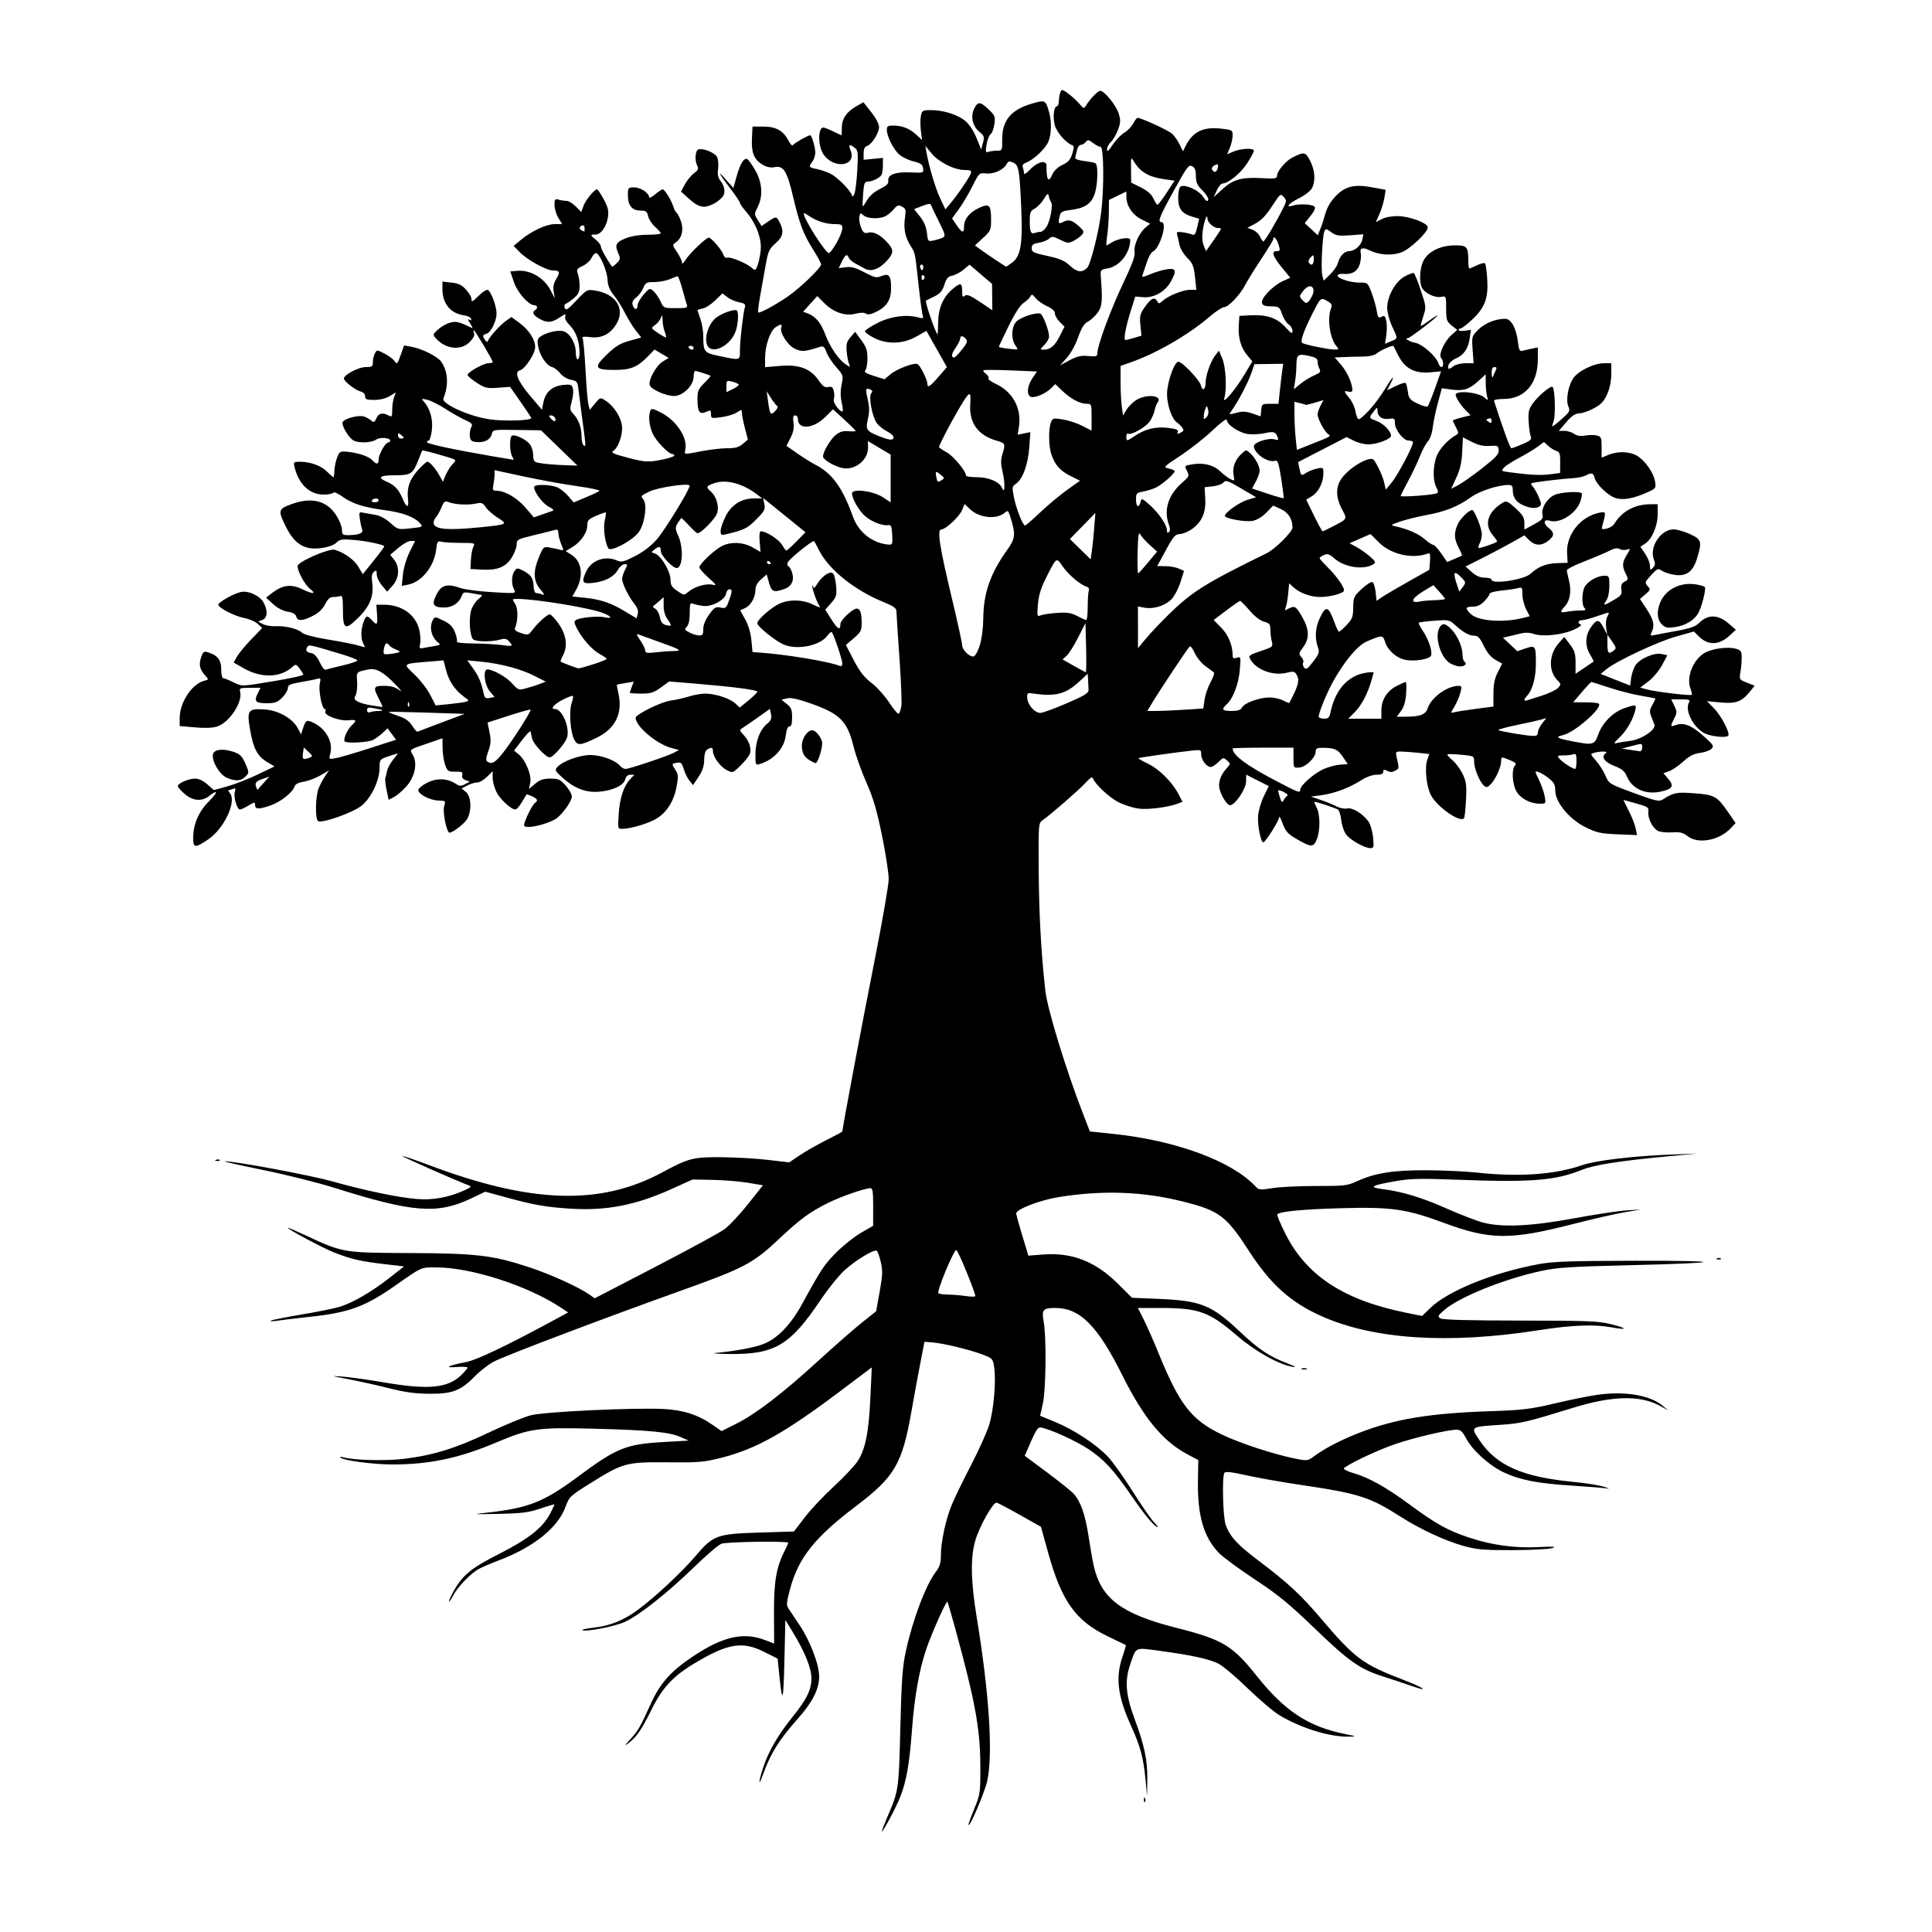 <?xml version="1.0" encoding="UTF-8" standalone="no"?>
<!-- Created with Inkscape (http://www.inkscape.org/) -->

<svg
   version="1.1"
   id="svg1"
   width="320"
   height="320"
   viewBox="0 0 320 320"
   sodipodi:docname="tree-with-roots.svg"
   inkscape:version="1.4.2 (ebf0e940d0, 2025-05-08)"
   xmlns:inkscape="http://www.inkscape.org/namespaces/inkscape"
   xmlns:sodipodi="http://sodipodi.sourceforge.net/DTD/sodipodi-0.dtd"
   xmlns="http://www.w3.org/2000/svg"
   xmlns:svg="http://www.w3.org/2000/svg">
  <defs
     id="defs1" />
  <sodipodi:namedview
     id="namedview1"
     pagecolor="#ffffff"
     bordercolor="#000000"
     borderopacity="0.25"
     inkscape:showpageshadow="2"
     inkscape:pageopacity="0.0"
     inkscape:pagecheckerboard="0"
     inkscape:deskcolor="#d1d1d1"
     inkscape:zoom="3.746875"
     inkscape:cx="160"
     inkscape:cy="160"
     inkscape:window-width="2558"
     inkscape:window-height="1412"
     inkscape:window-x="2560"
     inkscape:window-y="26"
     inkscape:window-maximized="1"
     inkscape:current-layer="g1" />
  <g
     inkscape:groupmode="layer"
     inkscape:label="Image"
     id="g1">
    <path
       style="fill:#000000"
       d="m 147.032,300.819 c 1.814,-4.238 1.84,-4.419 2.09,-14.579 0.195,-7.931 0.354,-10.143 0.911,-12.725 1.138,-5.275 3.304,-10.991 5.013,-13.231 0.606,-0.794 0.794,-1.428 0.794,-2.676 0,-2.196 0.786,-5.869 1.778,-8.31 0.446,-1.098 1.873,-4.036 3.17,-6.527 1.297,-2.492 2.669,-5.538 3.048,-6.77 0.76,-2.468 1.175,-7.236 0.831,-9.532 -0.217,-1.445 -0.258,-1.488 -2.041,-2.155 -2.164,-0.809 -6.433,-1.833 -8.226,-1.973 l -1.28,-0.1 -0.682,3.52 c -0.375,1.936 -1.055,5.628 -1.511,8.204 -1.512,8.545 -2.771,10.673 -9.188,15.529 -6.787,5.136 -9.484,8.525 -10.868,13.651 -0.61,2.26 -0.646,2.706 -0.268,3.287 0.24,0.37 1.045,1.573 1.787,2.674 1.769,2.624 3.291,6.589 3.287,8.564 -0.004,2.096 -1.095,4.263 -3.509,6.97 -3.097,3.474 -4.555,5.81 -5.79,9.276 -0.801,2.249 -0.761,1.213 0.046,-1.206 0.895,-2.682 2.437,-5.344 4.765,-8.23 2.436,-3.018 3.21,-4.589 3.21,-6.508 0,-1.668 -1.106,-4.397 -3.109,-7.672 L 130.08,268.32 l -0.16,6.88 c -0.158,6.778 -0.34,7.22 -0.861,2.08 l -0.259,-2.56 -2.21,-1.109 c -3.596,-1.804 -5.975,-1.432 -11.382,1.782 -3.677,2.186 -5.486,4.103 -7.253,7.686 -1.672,3.391 -2.509,4.618 -3.826,5.61 -0.806,0.607 -0.776,0.533 0.226,-0.555 1.316,-1.429 1.694,-2.082 3.448,-5.958 1.532,-3.385 3.331,-5.401 7.006,-7.845 4.921,-3.274 8.315,-4.047 11.859,-2.7 l 1.555,0.591 -0.026,-4.991 c -0.027,-5.249 0.377,-7.634 1.746,-10.319 0.339,-0.664 0.615,-1.284 0.615,-1.379 0,-0.324 -10.195,-0.174 -11.081,0.163 -0.485,0.184 -2.549,1.954 -4.586,3.932 -4.348,4.222 -8.913,7.835 -11.37,8.997 -1.612,0.763 -6.704,1.743 -7.083,1.363 -0.088,-0.088 0.749,-0.264 1.859,-0.392 2.851,-0.327 5.102,-1.251 7.542,-3.099 3.001,-2.272 7.098,-6.113 9.397,-8.811 2.907,-3.412 3.498,-3.628 10.516,-3.845 l 5.749,-0.178 1.802,-2.352 c 0.991,-1.294 3.15,-3.59 4.797,-5.102 1.648,-1.512 3.423,-3.396 3.946,-4.185 1.287,-1.943 1.853,-4.776 2.121,-10.622 l 0.226,-4.916 -5.155,3.881 c -9.284,6.99 -13.976,9.621 -19.792,11.098 -2.816,0.715 -3.704,0.789 -8.889,0.741 -6.825,-0.063 -7.353,0.08 -12.793,3.476 -3.344,2.087 -3.475,2.212 -4.101,3.916 -1.268,3.449 -5.319,6.693 -11.05,8.851 -1.118,0.421 -2.566,1.037 -3.219,1.37 -1.344,0.686 -3.569,2.974 -4.339,4.463 -0.283,0.548 -0.593,0.997 -0.687,0.997 -0.094,0 0.228,-0.734 0.716,-1.631 1.485,-2.729 2.918,-3.907 7.713,-6.34 4.795,-2.433 7.162,-4.325 8.368,-6.688 0.369,-0.723 0.671,-1.367 0.671,-1.431 0,-0.064 -1.044,0.237 -2.32,0.67 -1.957,0.663 -3.045,0.801 -6.96,0.885 -4.298,0.091 -4.44,0.077 -1.92,-0.199 6.875,-0.751 9.416,-1.752 15.04,-5.926 6.501,-4.824 7.979,-5.421 14.327,-5.779 l 4.073,-0.23 -1.35,-0.593 c -1.888,-0.829 -5.097,-1.137 -14.33,-1.376 -9.434,-0.244 -10.648,-0.069 -16.38,2.353 -6,2.535 -10.916,3.566 -17.013,3.566 -3.252,0 -8.205,-0.664 -8.654,-1.161 -0.106,-0.118 0.167,-0.118 0.607,-0.001 1.799,0.477 7.085,0.596 10.033,0.224 4.859,-0.612 8.573,-1.766 13.968,-4.343 2.73,-1.304 5.899,-2.601 7.042,-2.883 2.353,-0.58 17.144,-1.27 21.917,-1.022 3.264,0.169 5.694,0.953 8.077,2.605 l 1.523,1.056 2.453,-1.228 c 3.231,-1.618 7.658,-5.016 13.547,-10.401 2.64,-2.414 5.88,-5.251 7.2,-6.304 l 2.4,-1.915 0.583,-3.234 c 0.497,-2.76 0.525,-3.482 0.185,-4.929 -0.219,-0.932 -0.517,-1.769 -0.664,-1.859 -0.457,-0.282 -3.502,1.561 -5.321,3.22 -0.956,0.872 -2.755,3.102 -3.999,4.956 -5.031,7.498 -7.608,9.021 -15.105,8.922 -1.936,-0.025 -3.016,-0.096 -2.4,-0.156 3.474,-0.34 6.402,-0.877 7.967,-1.463 2.348,-0.878 4.574,-3.161 6.483,-6.645 3.196,-5.834 3.698,-6.588 5.744,-8.62 1.162,-1.155 2.994,-2.604 4.07,-3.22 l 1.957,-1.12 0.01,-3.12 c 0.008,-2.46 -0.085,-3.12 -0.437,-3.12 -0.925,0 -4.915,1.386 -7.029,2.442 -3.152,1.574 -4.602,2.646 -8.361,6.18 -4.072,3.829 -5.683,4.67 -16.004,8.352 -12.36,4.41 -29.254,10.813 -30.988,11.745 -0.902,0.485 -2.291,1.55 -3.086,2.367 -2.379,2.444 -3.758,2.988 -7.526,2.966 -2.393,-0.014 -4.088,-0.242 -6.72,-0.907 -1.936,-0.489 -4.96,-1.162 -6.72,-1.497 -3.083,-0.586 -3.118,-0.602 -0.96,-0.434 1.232,0.096 4.301,0.528 6.82,0.96 7.288,1.25 10.552,0.948 12.747,-1.18 0.59,-0.572 1.073,-1.145 1.073,-1.274 0,-0.129 -0.828,-0.171 -1.84,-0.095 -2.189,0.166 -1.372,-0.243 1.68,-0.841 1.742,-0.341 6.912,-2.822 14.814,-7.108 l 2.014,-1.093 -1.243,-0.823 C 87.388,212.937 78.017,209.92 72.234,209.92 c -2.581,0 -2.279,-0.135 -6.794,3.032 -4.894,3.433 -7.629,4.446 -13.815,5.118 -2.434,0.264 -5.001,0.571 -5.705,0.682 -0.704,0.111 -1.196,0.112 -1.093,0.004 0.103,-0.109 2.335,-0.559 4.96,-1.002 2.625,-0.442 5.493,-1.016 6.373,-1.275 2.172,-0.64 5.375,-2.487 8.319,-4.799 l 2.445,-1.92 -3.302,-0.387 c -3.908,-0.458 -5.469,-0.82 -8.262,-1.915 -1.901,-0.745 -7.68,-3.831 -7.68,-4.1 0,-0.063 1.332,0.508 2.96,1.268 6.134,2.864 6.186,2.872 17.2,2.919 11.164,0.047 13.789,0.361 19.876,2.375 3.579,1.184 8.165,3.271 9.933,4.521 l 0.849,0.6 10.059,-5.214 c 5.533,-2.868 10.689,-5.677 11.458,-6.243 0.769,-0.566 2.514,-2.431 3.878,-4.146 l 2.479,-3.117 -2.466,-0.415 c -1.356,-0.228 -3.978,-0.444 -5.826,-0.48 l -3.36,-0.065 -3.68,1.659 c -5.78,2.605 -10.709,3.55 -16.554,3.173 -4.063,-0.262 -6,-0.599 -10.537,-1.836 l -3.571,-0.973 -2.387,1.133 c -5.548,2.633 -9.604,2.319 -22.484,-1.737 -2.823,-0.889 -8.223,-2.243 -12,-3.008 -3.777,-0.765 -6.604,-1.405 -6.281,-1.421 1.448,-0.073 14.203,2.305 17.813,3.322 5.348,1.506 10.86,2.658 13.95,2.916 2.697,0.225 5.289,-0.243 7.921,-1.429 1.156,-0.521 1.246,-0.631 0.689,-0.84 -2.102,-0.79 -11.042,-4.743 -10.945,-4.841 0.064,-0.064 1.996,0.593 4.294,1.46 16.975,6.406 28.435,6.783 38.69,1.272 4.482,-2.409 5.13,-2.575 9.881,-2.54 2.288,0.017 5.744,0.217 7.68,0.443 l 3.52,0.412 1.76,-1.187 c 0.968,-0.653 2.948,-1.78 4.4,-2.506 1.452,-0.726 2.64,-1.369 2.64,-1.429 0,-0.524 3.381,-18.448 5.291,-28.055 1.314,-6.606 2.388,-12.798 2.387,-13.76 -0.001,-0.962 -0.5,-4.196 -1.108,-7.188 -0.858,-4.218 -1.438,-6.19 -2.583,-8.78 -0.813,-1.837 -1.764,-4.501 -2.114,-5.92 -1.062,-4.306 -2.246,-5.486 -7.271,-7.24 -2.045,-0.714 -3.166,-0.947 -3.792,-0.789 l -0.889,0.225 0.88,0.704 c 0.736,0.589 0.88,0.951 0.88,2.212 0,1.063 -0.129,1.508 -0.438,1.508 -0.281,0 -0.496,0.507 -0.597,1.411 -0.248,2.196 -1.954,4.097 -4.324,4.814 -0.686,0.208 -0.72,0.135 -0.72,-1.557 0,-2.151 0.734,-4.112 1.899,-5.074 0.685,-0.566 0.827,-0.9 0.683,-1.609 l -0.182,-0.894 -2.08,1.476 c -1.144,0.812 -2.295,1.599 -2.558,1.751 -0.407,0.234 -0.374,0.386 0.219,1.019 0.982,1.048 1.421,2.357 1.081,3.224 -0.155,0.396 -0.854,1.273 -1.554,1.948 -1.271,1.227 -1.273,1.227 -2.284,0.704 -1.073,-0.555 -2.261,-2.199 -2.263,-3.132 -0.001,-0.628 -0.255,-0.693 -0.961,-0.247 -0.305,0.193 -0.483,0.816 -0.489,1.712 -0.006,1.004 -0.272,1.806 -0.924,2.792 l -0.916,1.384 -0.592,-0.731 c -0.326,-0.402 -0.754,-1.27 -0.951,-1.929 -0.307,-1.023 -0.47,-1.176 -1.124,-1.052 -0.91,0.174 -0.912,0.189 -0.233,1.226 0.459,0.701 0.483,1.078 0.17,2.757 -0.428,2.302 -1.533,4.103 -3.185,5.191 -1.222,0.805 -4.389,1.777 -5.79,1.777 -0.772,0 -0.777,-0.019 -0.608,-2.486 0.183,-2.668 0.822,-4.589 1.912,-5.75 l 0.681,-0.724 -0.661,0 c -0.429,0 -0.728,0.267 -0.852,0.762 -0.253,1.009 -2.12,1.882 -4.393,2.053 -2.172,0.164 -4.046,-0.567 -6.014,-2.344 -1.236,-1.117 -1.294,-1.241 -0.818,-1.766 0.856,-0.946 3.626,-1.957 5.407,-1.973 1.759,-0.016 4.177,0.854 4.938,1.776 0.242,0.293 0.655,0.532 0.919,0.532 0.629,0 6.886,-2.096 8.002,-2.681 l 0.867,-0.454 -1.293,-0.348 c -2.428,-0.654 -5.902,-3.596 -5.893,-4.991 0.004,-0.556 4.24,-2.645 5.758,-2.84 0.792,-0.102 2.147,-0.405 3.011,-0.675 0.864,-0.27 2.101,-0.49 2.749,-0.49 1.658,0 4.102,0.794 4.979,1.618 l 0.742,0.697 1.46,-1.196 c 0.803,-0.658 1.46,-1.304 1.46,-1.436 0,-0.291 -4.041,-0.819 -10.101,-1.321 l -4.501,-0.372 -1.387,1.005 c -1.179,0.854 -1.669,1.005 -3.259,1.005 -1.03,0 -1.872,-0.063 -1.872,-0.139 0,-0.076 0.145,-0.521 0.323,-0.989 l 0.323,-0.849 -1.363,0.225 c -0.75,0.124 -1.391,0.249 -1.425,0.277 -0.034,0.029 0.081,0.691 0.257,1.471 0.737,3.28 -0.523,5.827 -3.622,7.322 -2.767,1.335 -3.171,1.356 -3.744,0.202 -0.621,-1.25 -0.84,-4.65 -0.384,-5.957 0.197,-0.565 0.288,-1.096 0.203,-1.181 -0.085,-0.085 -0.831,0.193 -1.657,0.618 -1.525,0.785 -2.161,1.56 -1.28,1.56 1.137,0 2.416,2.97 1.998,4.636 -0.239,0.95 -2.318,3.364 -2.898,3.364 -0.658,0 -2.713,-2.208 -2.917,-3.133 -0.105,-0.477 -0.223,-1.002 -0.263,-1.167 -0.04,-0.165 -0.669,0.483 -1.398,1.439 l -1.326,1.739 0.78,0.641 c 1.147,0.942 2.167,3.482 1.895,4.718 l -0.221,1.005 1.023,-0.861 c 0.796,-0.67 1.36,-0.861 2.54,-0.861 1.339,0 1.636,0.135 2.535,1.151 0.56,0.633 1.019,1.447 1.019,1.81 0,0.686 -1.271,2.554 -2.392,3.515 -0.776,0.665 -3.44,1.524 -4.728,1.524 -0.81,0 -0.896,-0.088 -0.701,-0.72 0.342,-1.106 1.373,-3.053 1.736,-3.277 0.537,-0.332 0.371,-0.679 -0.517,-1.083 -0.463,-0.211 -0.87,-0.342 -0.904,-0.291 -0.035,0.051 -0.388,0.632 -0.785,1.292 -0.397,0.66 -0.876,1.2 -1.065,1.2 -0.695,0 -2.508,-1.673 -3.127,-2.886 C 81.887,130.507 81.6,129.447 81.6,128.837 l 0,-1.108 -0.935,0.935 c -0.514,0.514 -1.242,0.935 -1.616,0.935 -0.374,0 -1.112,0.223 -1.64,0.496 l -0.96,0.496 0.717,0.581 c 0.923,0.747 1.001,3.272 0.142,4.581 -0.509,0.776 -2.342,2.166 -2.857,2.166 -0.462,0 -1.163,-3.392 -0.895,-4.329 0.272,-0.949 0.257,-0.965 -0.939,-0.996 -1.391,-0.036 -3.337,-1.047 -3.337,-1.733 0,-0.254 0.648,-0.794 1.44,-1.2 1.596,-0.818 3.368,-0.763 4.759,0.147 0.641,0.419 0.881,0.432 1.541,0.079 l 0.782,-0.418 -0.697,-0.258 c -0.466,-0.173 -0.647,-0.45 -0.545,-0.839 0.129,-0.493 -0.043,-0.577 -1.129,-0.557 -1.181,0.022 -1.313,-0.063 -1.691,-1.096 -0.225,-0.616 -0.421,-1.867 -0.434,-2.781 l -0.024,-1.661 -2.16,0.747 c -3.521,1.218 -3.298,1.051 -2.725,2.05 0.791,1.378 0.308,3.637 -1.114,5.211 -0.634,0.702 -1.548,1.48 -2.031,1.73 l -0.879,0.454 -0.34,-1.584 c -0.187,-0.871 -0.282,-1.769 -0.212,-1.995 0.07,-0.226 0.211,-0.796 0.314,-1.266 0.103,-0.47 0.559,-1.298 1.015,-1.84 0.456,-0.542 0.769,-0.985 0.697,-0.985 -0.072,0 -0.769,0.217 -1.548,0.483 -1.41,0.481 -1.417,0.491 -1.44,2.039 -0.029,2.003 -1.389,4.823 -2.942,6.104 -1.425,1.174 -6.763,3.054 -7.26,2.557 -0.487,-0.487 -0.404,-4.115 0.124,-5.423 0.249,-0.616 0.739,-1.536 1.09,-2.045 l 0.638,-0.925 -1.414,0.829 c -0.778,0.456 -2.022,0.926 -2.765,1.045 -0.853,0.136 -1.414,0.415 -1.522,0.756 -0.341,1.075 -2.37,2.655 -4.173,3.25 -1.908,0.629 -2.394,0.582 -2.394,-0.234 0,-0.401 -0.191,-0.369 -1.078,0.179 -0.593,0.366 -1.23,0.666 -1.415,0.666 -0.493,0 -1.11,-2.114 -0.853,-2.923 0.179,-0.563 0.118,-0.654 -0.323,-0.485 -0.299,0.115 -0.621,0.208 -0.716,0.208 -0.095,0 0.005,0.215 0.223,0.477 1.155,1.392 -0.956,5.898 -3.596,7.676 C 32.287,140.511 32,140.481 32,138.777 c 0,-2.25 0.902,-4.35 2.598,-6.046 1.538,-1.538 1.568,-2.086 0.049,-0.891 -1.218,0.958 -2.732,0.827 -4.076,-0.353 C 29.949,130.941 29.44,130.368 29.44,130.215 c 0,-0.457 1.815,-1.255 2.853,-1.255 0.614,0 1.359,0.346 2.05,0.952 l 1.085,0.952 2.219,-0.615 c 1.221,-0.338 3.48,-1.22 5.02,-1.959 l 2.801,-1.344 -1.214,-0.727 c -1.632,-0.977 -2.273,-2.185 -2.828,-5.333 -0.576,-3.262 -0.353,-3.567 2.47,-3.374 2.203,0.15 4.561,1.488 5.4,3.064 l 0.563,1.058 0.376,-1.138 c 0.418,-1.265 0.613,-1.338 1.862,-0.688 2.009,1.045 3.105,3.192 2.595,5.08 -0.237,0.878 -0.225,0.887 0.934,0.684 0.646,-0.113 3.154,-0.845 5.572,-1.627 l 4.397,-1.421 -0.698,-0.945 -0.698,-0.945 -0.819,0.762 c -0.45,0.419 -1.16,0.938 -1.577,1.153 -0.826,0.426 -4.342,0.614 -4.704,0.252 -0.31,-0.31 0.431,-2.001 1.171,-2.671 0.879,-0.796 0.761,-0.983 -0.526,-0.832 -1.458,0.17 -4.091,-0.797 -3.854,-1.416 0.094,-0.245 0.046,-0.446 -0.107,-0.446 -0.453,0 -1.057,-3.088 -0.818,-4.178 0.193,-0.879 0.146,-0.983 -0.371,-0.828 -0.326,0.098 -1.564,0.343 -2.752,0.545 -1.813,0.308 -2.16,0.468 -2.16,0.998 0,0.347 -0.421,1.053 -0.935,1.567 -0.785,0.785 -1.193,0.935 -2.541,0.935 -1.885,0 -2.177,-0.306 -1.529,-1.604 L 43.151,113.92 h -1.773 c -1.615,0 -1.758,0.057 -1.605,0.64 0.453,1.732 -1.763,5.097 -3.798,5.768 -0.746,0.246 -2.006,0.298 -3.675,0.15 L 29.76,120.253 l 0.003,-1.327 c 0.006,-2.587 2.033,-5.662 4.068,-6.173 0.759,-0.191 0.761,-0.199 0.156,-0.873 -0.908,-1.012 -1.084,-1.776 -0.686,-2.982 0.297,-0.9 0.475,-1.05 1.049,-0.885 1.646,0.473 2.291,1.269 2.291,2.824 0,0.815 0.135,1.482 0.299,1.482 0.164,-2.9e-4 0.932,0.306 1.707,0.681 1.492,0.722 1.189,0.731 6.794,-0.198 2.943,-0.488 4.799,-0.909 4.793,-1.087 -0.004,-0.108 -0.281,-0.553 -0.616,-0.988 -0.575,-0.748 -0.641,-0.762 -1.205,-0.252 -1.979,1.791 -5.131,1.876 -8.037,0.217 l -1.677,-0.958 0.571,-1.002 c 0.314,-0.551 1.378,-1.836 2.365,-2.855 l 1.794,-1.853 -0.735,-0.69 c -0.404,-0.38 -1.415,-0.818 -2.246,-0.973 C 38.88,102.069 36.16,100.672 36.16,100.16 c 0,-0.421 2.587,-1.877 3.745,-2.109 1.296,-0.259 3.184,0.646 3.789,1.816 0.698,1.35 0.599,2.504 -0.242,2.815 l -0.708,0.262 0.788,0.423 c 0.433,0.232 1.397,0.392 2.141,0.353 1.635,-0.084 3.722,0.44 4.382,1.099 0.281,0.281 2.061,0.743 4.254,1.104 2.074,0.342 4.275,0.769 4.889,0.949 0.615,0.18 1.16,0.327 1.211,0.327 0.051,0 -0.056,-0.279 -0.238,-0.619 -0.43,-0.803 -0.422,-2.227 0.02,-3.493 0.411,-1.178 0.625,-1.234 1.409,-0.368 0.853,0.943 0.972,0.808 0.849,-0.96 L 62.338,100.16 h 1.263 c 2.898,0 5.205,1.615 5.825,4.078 0.201,0.797 0.277,1.851 0.169,2.341 -0.163,0.742 -0.099,0.871 0.384,0.773 0.319,-0.065 1.154,-0.211 1.856,-0.324 1.065,-0.172 1.193,-0.268 0.772,-0.578 -1.139,-0.839 -1.56,-2.551 -0.921,-3.745 0.32,-0.597 0.36,-0.596 1.749,0.079 1.074,0.522 1.543,0.994 1.919,1.933 0.274,0.684 0.414,1.377 0.313,1.542 -0.109,0.176 1.036,0.308 2.794,0.322 1.638,0.013 3.735,0.131 4.659,0.263 1.826,0.26 1.932,0.203 1.177,-0.632 -0.402,-0.444 -0.708,-0.497 -1.518,-0.265 -1.291,0.37 -3.762,0.368 -4.35,-0.004 -0.61,-0.386 -0.839,-3.5 -0.362,-4.944 0.209,-0.633 0.749,-1.441 1.2,-1.796 0.451,-0.355 0.693,-0.651 0.537,-0.659 -0.156,-0.008 -0.905,-0.134 -1.666,-0.281 -1.244,-0.24 -1.409,-0.199 -1.643,0.414 -0.458,1.197 -1.578,1.947 -2.911,1.947 -1.648,0 -2.048,-0.421 -1.537,-1.617 0.906,-2.119 1.795,-2.452 4.273,-1.599 0.704,0.242 3.058,0.545 5.231,0.673 3.918,0.23 3.948,0.227 3.6,-0.424 -0.477,-0.891 -0.442,-2.371 0.072,-3.075 0.391,-0.535 0.495,-0.542 1.383,-0.082 1.343,0.695 1.724,1.248 1.774,2.582 0.026,0.692 0.205,1.157 0.445,1.157 0.221,0 0.666,0.101 0.988,0.224 0.447,0.17 0.377,-0.026 -0.294,-0.825 -1.218,-1.451 -1.263,-3.005 -0.16,-5.585 0.649,-1.517 0.682,-1.542 1.81,-1.343 0.632,0.112 1.398,0.276 1.701,0.365 0.51,0.15 0.516,0.077 0.08,-0.967 C 92.692,89.488 92.48,88.671 92.48,88.293 c 0,-0.561 -0.132,-0.649 -0.72,-0.48 -0.396,0.114 -1.944,0.501 -3.44,0.861 -2.624,0.631 -2.721,0.687 -2.754,1.585 -0.019,0.512 -0.412,1.503 -0.875,2.202 -0.998,1.508 -2.402,2.035 -5.011,1.883 L 77.92,94.24 l 0.08,-1.54 c 0.044,-0.847 0.229,-1.819 0.411,-2.16 0.315,-0.588 0.205,-0.62 -2.16,-0.624 -1.37,-0.002 -2.795,-0.086 -3.167,-0.186 -0.599,-0.161 -0.694,-0.019 -0.838,1.265 -0.316,2.802 -2.373,5.383 -4.655,5.839 l -1.046,0.209 0.192,-1.882 c 0.111,-1.088 0.577,-2.657 1.104,-3.722 l 0.913,-1.84 -0.719,0 c -0.396,0 -1.322,0.516 -2.059,1.147 l -1.34,1.147 0.642,0.816 c 0.962,1.223 0.853,3.044 -0.256,4.285 l -0.898,1.005 -0.862,-1.024 C 62.788,96.412 62.4,95.584 62.4,95.136 c 0,-0.68 -0.078,-0.75 -0.47,-0.425 -0.337,0.28 -0.418,0.765 -0.287,1.722 0.312,2.277 -0.369,4 -2.341,5.921 C 57.133,104.468 56.8,104.28 56.8,100.94 56.8,99.084 56.705,98.589 56.374,98.716 56.139,98.806 55.614,98.88 55.205,98.88 c -0.536,0 -0.912,0.333 -1.352,1.2 -0.404,0.795 -1.086,1.443 -2.019,1.92 -1.719,0.878 -2.563,0.914 -2.771,0.116 -0.108,-0.412 -0.558,-0.668 -1.421,-0.805 -0.787,-0.126 -1.7,-0.602 -2.421,-1.263 l -1.158,-1.061 1.139,-0.869 c 1.604,-1.223 3.07,-1.393 4.799,-0.557 1.811,0.877 2.488,0.869 1.363,-0.016 -0.875,-0.688 -2.062,-2.856 -2.076,-3.789 -0.01,-0.688 5.231,-2.98 6.167,-2.696 1.593,0.483 3.201,1.639 3.895,2.803 l 0.737,1.236 1.841,-2.279 c 1.013,-1.253 1.785,-2.32 1.717,-2.37 -0.44,-0.324 -3.036,-0.851 -4.986,-1.014 -2.021,-0.168 -2.38,-0.114 -2.937,0.443 -0.716,0.716 -3.089,1.175 -4.558,0.881 -1.588,-0.318 -2.737,-1.368 -3.781,-3.458 -1.364,-2.73 -1.313,-2.973 0.79,-3.76 3.413,-1.277 5.961,-0.65 7.551,1.857 0.504,0.795 0.917,1.85 0.917,2.343 0,0.8 0.113,0.897 1.04,0.893 1.726,-0.007 2.543,-0.333 2.307,-0.918 -0.115,-0.285 -0.287,-1.066 -0.383,-1.735 -0.163,-1.149 -0.13,-1.208 0.592,-1.058 0.42,0.087 1.313,0.247 1.984,0.355 0.753,0.121 1.697,0.628 2.468,1.325 1.239,1.119 1.267,1.127 3.355,0.903 2.085,-0.223 2.1,-0.232 1.532,-0.873 C 68.626,85.611 66.622,84.876 63.68,84.489 60.245,84.038 58.311,83.414 56.677,82.23 55.952,81.705 55.303,81.433 55.195,81.608 55.089,81.78 54.384,81.92 53.628,81.92 c -2.348,0 -4.146,-1.692 -4.844,-4.56 -0.202,-0.828 -0.151,-0.88 0.86,-0.878 1.761,0.003 3.525,0.639 4.514,1.628 0.511,0.511 0.991,0.93 1.065,0.93 0.074,0 0.146,-0.468 0.16,-1.04 0.013,-0.572 0.208,-1.544 0.434,-2.16 0.369,-1.011 0.515,-1.112 1.496,-1.033 1.848,0.147 3.749,0.759 4.32,1.39 0.724,0.8 1.086,0.761 1.088,-0.117 0.001,-0.838 1.119,-2.8 1.594,-2.8 0.179,0 0.325,-0.127 0.325,-0.283 0,-0.509 -1.72,-0.629 -2.381,-0.166 -0.741,0.519 -2.829,0.594 -3.691,0.133 -0.807,-0.432 -2.03,-2.476 -1.815,-3.035 0.225,-0.587 2.589,-1.226 3.503,-0.947 0.387,0.118 0.933,0.414 1.212,0.659 0.443,0.388 0.554,0.342 0.873,-0.358 0.391,-0.858 1.006,-1.003 2,-0.471 0.564,0.302 0.619,0.218 0.619,-0.939 0,-0.699 0.138,-1.634 0.307,-2.079 l 0.307,-0.808 -1.027,0.626 C 63.909,66 62.944,66.238 62,66.239 c -1.278,0.001 -1.52,-0.095 -1.52,-0.604 0,-0.374 -0.297,-0.68 -0.775,-0.8 C 58.855,64.622 56.96,63.15 56.96,62.703 56.96,62.08 59.378,60.8 60.554,60.8 61.635,60.8 61.76,60.715 61.76,59.979 c 0,-0.452 0.149,-1.1 0.332,-1.441 0.327,-0.612 0.347,-0.611 1.579,0.017 0.686,0.35 1.443,0.915 1.682,1.257 0.404,0.577 0.475,0.507 1.005,-0.987 l 0.571,-1.607 1.176,0.213 c 1.875,0.34 4.434,1.636 5.032,2.549 1.077,1.644 1.189,3.842 0.305,6.016 -0.357,0.877 4.206,2.946 7.616,3.453 C 83.438,69.803 88,69.669 88,69.244 c 0,-0.08 -0.792,-1.276 -1.761,-2.658 l -1.761,-2.513 -1.999,0.149 C 80.662,64.359 80.341,64.283 78.96,63.393 78.124,62.855 77.44,62.273 77.44,62.101 77.44,61.645 80.095,60.16 80.908,60.16 81.289,60.16 81.6,60.065 81.6,59.948 81.6,59.63 78.684,54.72 78.495,54.72 c -0.09,0 -0.077,0.227 0.03,0.505 0.12,0.314 -0.16,0.859 -0.741,1.44 -1.452,1.452 -3.952,1.183 -5.566,-0.6 -0.564,-0.623 -0.555,-0.664 0.321,-1.478 0.495,-0.461 1.388,-0.973 1.984,-1.138 1.028,-0.285 1.531,-0.163 3.668,0.892 0.149,0.074 0.005,-0.273 -0.32,-0.771 -0.374,-0.573 -0.43,-0.805 -0.15,-0.633 0.301,0.186 0.397,0.139 0.301,-0.148 -0.077,-0.231 -0.564,-0.477 -1.082,-0.546 -2.312,-0.309 -3.66,-1.916 -3.661,-4.365 L 73.28,46.637 l 1.51,0.17 c 1.164,0.131 1.714,0.398 2.4,1.167 0.49,0.548 0.89,1.21 0.89,1.471 0,0.662 0.138,0.608 1.231,-0.485 0.528,-0.528 1.159,-0.96 1.401,-0.96 0.515,0 1.532,2.626 1.529,3.952 -0.002,1.244 -0.949,3.145 -1.659,3.331 -0.667,0.174 -0.709,0.364 -0.233,1.038 0.275,0.389 0.372,0.399 0.512,0.049 0.265,-0.661 1.99,-2.545 2.969,-3.242 l 0.876,-0.623 1.311,0.964 c 1.593,1.171 2.624,2.76 2.624,4.042 0,1.086 -1.672,3.605 -2.544,3.833 -0.971,0.254 -0.332,1.814 1.744,4.261 l 1.92,2.263 0.25,-1.247 c 0.334,-1.67 1.444,-2.655 3.217,-2.855 1.264,-0.142 1.452,-0.08 1.652,0.551 0.124,0.391 0.047,1.35 -0.171,2.129 -0.364,1.299 -0.341,1.478 0.266,2.126 0.881,0.941 1.346,2.236 1.346,3.75 0,0.682 0.165,1.342 0.367,1.467 0.386,0.238 0.385,0.229 -0.369,-5.309 -0.204,-1.496 -0.437,-3.317 -0.519,-4.047 -0.136,-1.216 -0.24,-1.344 -1.24,-1.532 -0.636,-0.119 -1.375,-0.567 -1.771,-1.073 -0.373,-0.477 -0.99,-0.946 -1.37,-1.042 -0.889,-0.223 -2.002,-1.879 -2.288,-3.404 -0.179,-0.952 -0.107,-1.278 0.357,-1.617 0.925,-0.677 2.862,-1.148 3.774,-0.919 1.085,0.272 2.096,1.947 2.098,3.473 6.58e-4,0.66 0.145,1.2 0.321,1.2 0.176,0 0.317,-0.468 0.312,-1.04 -0.014,-1.901 -0.571,-3.507 -1.578,-4.545 -0.673,-0.695 -0.927,-1.206 -0.784,-1.579 0.165,-0.431 -0.058,-0.369 -1.019,0.283 -1.305,0.886 -2.169,0.879 -3.571,-0.028 -0.774,-0.5 -0.912,-0.934 -0.4,-1.251 0.462,-0.286 0.393,-0.8 -0.107,-0.8 -0.965,0 -2.826,-2.092 -3.418,-3.84 l -0.596,-1.76 1.141,-0.102 c 2.155,-0.192 4.467,1.154 5.531,3.219 L 91.895,49.44 91.709,48.32 c -0.132,-0.796 -0.008,-1.412 0.43,-2.13 C 92.828,45.059 92.726,44.8 91.591,44.8 c -1.081,0 -4.259,-1.747 -5.493,-3.021 l -1.023,-1.055 1.222,-1.011 C 88.071,38.247 90.504,37.12 91.898,37.12 l 1.212,0 -0.634,-1.04 c -0.349,-0.572 -0.635,-1.525 -0.635,-2.117 -0.001,-0.961 0.076,-1.057 0.719,-0.884 0.396,0.106 0.983,0.195 1.305,0.197 0.322,0.002 0.998,0.418 1.503,0.923 l 0.919,0.919 0.345,-0.989 C 96.96,33.183 98.448,31.36 98.889,31.36 c 0.115,0 0.609,0.735 1.098,1.633 0.705,1.295 0.853,1.902 0.714,2.932 -0.214,1.598 -1.195,2.964 -2.104,2.93 -0.874,-0.033 -0.854,0.115 0.122,0.883 0.44,0.346 0.8,0.838 0.8,1.093 0,0.362 0.96,2.093 1.836,3.312 0.056,0.078 0.412,-0.168 0.791,-0.546 0.595,-0.595 0.637,-0.802 0.311,-1.517 -0.682,-1.497 -0.483,-1.95 1.142,-2.595 0.961,-0.382 2.314,-0.603 3.68,-0.603 1.188,0 2.16,-0.107 2.16,-0.238 0,-0.131 -0.424,-0.616 -0.943,-1.078 -0.519,-0.462 -1.034,-1.255 -1.145,-1.762 C 107.179,35.016 106.996,34.88 106.104,34.88 104.705,34.88 104,34.04 104,32.375 104,31.077 104.029,31.04 105.06,31.04 c 1.041,0 2.46,0.946 2.46,1.641 0,0.185 0.443,-0.037 0.985,-0.492 0.542,-0.456 1.106,-0.828 1.254,-0.828 0.336,0 1.448,1.81 1.768,2.88 0.132,0.44 0.374,0.886 0.538,0.992 0.164,0.106 0.488,0.744 0.72,1.419 0.488,1.42 0.162,2.778 -0.834,3.476 -0.611,0.428 -0.607,0.461 0.193,1.64 0.449,0.662 0.817,1.435 0.818,1.718 7.2e-4,0.314 0.232,0.14 0.591,-0.445 0.655,-1.066 3.388,-3.68 3.848,-3.68 0.415,0 2.183,2.069 2.428,2.843 0.119,0.376 0.388,0.574 0.645,0.476 0.508,-0.195 3.234,0.942 4.067,1.696 0.523,0.473 0.59,0.444 0.934,-0.412 0.204,-0.507 0.44,-1.665 0.525,-2.572 0.179,-1.91 -0.834,-4.525 -2.479,-6.398 C 122.992,34.39 122.56,33.767 122.56,33.608 c 0,-0.159 -0.693,-1.198 -1.539,-2.309 -2.017,-2.646 -2.366,-3.329 -0.804,-1.572 l 1.251,1.407 0.528,-1.887 c 0.606,-2.168 1.259,-3.209 1.802,-2.873 0.206,0.128 0.803,0.978 1.326,1.889 1.143,1.993 1.279,4.249 0.364,6.044 -0.58,1.137 -0.579,1.184 0.031,2.147 l 0.624,0.985 0.849,-0.587 c 1.539,-1.064 1.604,-1.067 2.115,-0.078 0.788,1.524 0.622,2.408 -0.667,3.54 -1.009,0.886 -1.215,1.32 -1.572,3.313 -0.226,1.262 -0.64,3.577 -0.921,5.145 -0.28,1.568 -0.451,2.91 -0.379,2.982 0.198,0.198 2.682,-1.128 4.79,-2.556 C 132.421,47.799 136,44.372 136,43.795 c 0,-0.201 -0.578,-1.28 -1.284,-2.399 -1.67,-2.644 -2.284,-4.261 -3.37,-8.874 -0.994,-4.223 -1.589,-5.158 -3.074,-4.832 -1.155,0.254 -2.694,-0.575 -3.322,-1.789 -0.337,-0.651 -0.469,-1.617 -0.405,-2.955 L 124.64,20.96 l 1.826,0.007 c 2.098,0.009 3.291,0.687 4.143,2.355 0.303,0.594 0.62,0.89 0.742,0.693 0.19,-0.308 2.493,-1.615 2.845,-1.615 0.256,0 0.844,1.998 0.844,2.867 0,0.468 -0.211,1.131 -0.47,1.472 -0.679,0.898 -0.619,1.006 0.695,1.252 0.652,0.122 1.716,0.493 2.366,0.825 1.181,0.602 3.481,2.996 3.499,3.642 0.005,0.188 0.158,0.089 0.338,-0.222 0.181,-0.31 0.414,-2.078 0.519,-3.929 0.173,-3.061 0.135,-3.407 -0.418,-3.826 -0.916,-0.693 -1.071,-0.58 -0.668,0.487 1.004,2.66 -2.973,3.074 -4.578,0.476 -0.871,-1.41 -0.84,-4.325 0.047,-4.325 0.166,0 0.897,0.288 1.626,0.64 0.729,0.352 1.35,0.64 1.381,0.64 0.031,0 0.056,-0.559 0.056,-1.242 0,-1.487 0.766,-2.624 2.391,-3.548 l 1.184,-0.673 1.296,1.64 c 0.762,0.964 1.296,1.983 1.296,2.471 0,0.986 -1.207,2.877 -2,3.133 -0.383,0.124 -0.56,0.513 -0.56,1.233 v 1.051 l 1.6,-0.154 1.6,-0.154 -0.005,1.241 c -0.003,0.682 -0.111,1.399 -0.24,1.593 -0.342,0.512 -1.536,1.088 -2.256,1.088 -0.534,0 -0.644,0.285 -0.776,2 -0.085,1.1 -0.12,2.042 -0.078,2.094 0.042,0.052 0.376,-0.416 0.744,-1.038 0.411,-0.697 1.23,-1.405 2.128,-1.842 1.096,-0.532 1.438,-0.869 1.372,-1.348 -0.14,-1.009 1.183,-1.507 3.686,-1.387 2.14,0.102 2.173,0.092 2.08,-0.674 -0.077,-0.636 -0.374,-0.848 -1.624,-1.164 -0.841,-0.212 -1.904,-0.731 -2.362,-1.153 -0.957,-0.881 -2.011,-2.992 -2.022,-4.047 -0.006,-0.608 0.164,-0.72 1.092,-0.72 1.468,0 2.705,0.498 3.824,1.54 L 152.727,23.2 152.53,21.686 c -0.108,-0.833 -0.11,-1.949 -0.003,-2.48 0.182,-0.91 0.28,-0.966 1.695,-0.966 2.067,0 4.453,0.765 5.709,1.829 0.616,0.522 1.367,1.677 1.815,2.791 l 0.765,1.9 0.299,-1.1 c 0.271,-0.995 0.213,-1.17 -0.603,-1.834 -1.1,-0.894 -1.481,-2.536 -0.877,-3.775 0.616,-1.265 1.002,-1.263 2.355,0.013 1.109,1.046 1.186,1.234 1.019,2.483 -0.1,0.743 -0.383,1.5 -0.63,1.682 -0.247,0.182 -0.549,0.96 -0.671,1.729 -0.192,1.206 -0.151,1.371 0.294,1.2 0.284,-0.109 0.921,-0.198 1.416,-0.198 0.885,0 0.9,-0.032 0.884,-1.84 -0.029,-3.19 1.462,-4.972 5.011,-5.986 2.108,-0.602 2.183,-0.563 2.75,1.426 0.447,1.569 0.4,3.675 -0.109,4.895 -0.482,1.153 -2.413,2.986 -3.636,3.451 -0.54,0.205 -0.735,0.465 -0.604,0.805 0.106,0.276 0.193,0.716 0.193,0.978 0,0.29 0.421,0.03 1.078,-0.666 1.182,-1.253 2.655,-1.577 2.651,-0.583 -0.011,2.469 0.326,2.928 1.013,1.377 0.249,-0.564 0.912,-1.175 1.647,-1.52 0.961,-0.451 1.314,-0.854 1.614,-1.846 0.299,-0.988 0.299,-1.297 5e-5,-1.397 -1.005,-0.335 -2.581,-2.136 -2.898,-3.31 C 174.347,19.414 174.555,17.6 175.065,17.6 c 0.162,0 0.305,-0.396 0.317,-0.88 0.012,-0.484 0.124,-1.136 0.247,-1.448 0.206,-0.521 0.315,-0.501 1.334,0.25 0.61,0.45 1.435,1.21 1.832,1.688 0.65,0.782 0.756,0.815 1.05,0.326 0.681,-1.13 1.987,-2.497 2.386,-2.497 0.695,0 2.668,2.442 3.077,3.81 0.325,1.086 0.301,1.512 -0.153,2.701 -0.296,0.776 -0.822,1.667 -1.167,1.98 -0.346,0.313 -0.628,0.859 -0.628,1.214 0,0.472 0.252,0.265 0.938,-0.77 0.516,-0.778 1.381,-1.675 1.922,-1.994 0.541,-0.318 1.202,-1.002 1.47,-1.52 0.268,-0.518 0.594,-0.941 0.724,-0.941 0.617,0 5.106,2.065 5.728,2.634 0.386,0.354 0.945,1.155 1.242,1.78 l 0.54,1.137 0.477,-0.936 c 1.21,-2.374 2.915,-3.177 5.975,-2.818 1.707,0.201 1.785,0.25 1.785,1.136 0,0.509 -0.203,1.413 -0.452,2.008 l -0.452,1.082 1.082,-0.452 c 1.265,-0.529 3.342,-0.601 3.342,-0.117 0,0.184 -0.499,1.116 -1.109,2.069 -1.04,1.625 -3.153,3.356 -4.098,3.356 -0.231,0 -0.65,0.508 -0.931,1.128 l -0.511,1.128 1.352,-1.246 c 1.815,-1.673 3.186,-2.078 6.458,-1.906 2.389,0.125 2.68,0.08 2.68,-0.417 0,-0.725 1.443,-2.432 2.518,-2.978 1.969,-1.001 2.202,-0.961 2.95,0.505 0.82,1.607 0.94,3.375 0.31,4.553 -0.252,0.471 -1.198,1.207 -2.154,1.674 -1.692,0.828 -2.375,1.663 -0.984,1.204 0.997,-0.329 3.149,-0.224 3.547,0.174 0.226,0.226 0.025,0.709 -0.637,1.535 l -0.966,1.206 1.079,1.005 1.079,1.005 0.412,-1.005 c 0.227,-0.553 0.608,-1.713 0.846,-2.578 0.284,-1.03 0.884,-2.039 1.737,-2.923 1.59,-1.646 3.093,-1.991 6.16,-1.412 l 2.091,0.395 -0.208,1.304 c -0.115,0.717 -0.482,1.921 -0.815,2.676 l -0.607,1.372 1.004,-0.519 c 0.602,-0.311 1.691,-0.503 2.72,-0.48 1.937,0.045 4.879,1.163 4.879,1.855 0,0.83 -2.891,3.578 -4.35,4.135 -1.575,0.602 -3.719,0.463 -5.337,-0.344 -1.102,-0.55 -1.637,-0.353 -1.409,0.519 0.088,0.336 0.02,1.119 -0.151,1.739 -0.337,1.219 -1.325,1.816 -2.757,1.663 -0.445,-0.047 -0.86,0.058 -0.923,0.235 -0.167,0.472 2.076,1.216 3.639,1.207 1.344,-0.007 1.356,0.003 1.997,1.715 0.354,0.947 0.736,2.293 0.847,2.99 0.175,1.096 0.28,1.225 0.778,0.959 0.483,-0.259 0.611,-0.149 0.793,0.679 0.119,0.543 0.122,1.619 0.007,2.39 l -0.21,1.403 1,-0.421 c 1.164,-0.489 1.156,-0.353 0.148,-2.518 -0.432,-0.927 -0.786,-2.269 -0.788,-2.983 -0.005,-1.941 1.321,-4.35 2.874,-5.223 0.704,-0.396 1.396,-0.647 1.538,-0.56 0.142,0.088 0.666,1.386 1.164,2.886 0.881,2.652 0.892,2.768 0.403,4.253 -0.277,0.84 -0.466,1.564 -0.42,1.61 0.045,0.046 0.685,-0.36 1.42,-0.901 0.736,-0.541 1.337,-0.909 1.337,-0.819 0,0.249 -4.548,3.731 -4.874,3.731 -0.723,0 0.19,0.591 1.208,0.782 1.193,0.224 3.465,2.24 3.834,3.403 0.107,0.339 0.33,0.616 0.494,0.616 0.406,0 0.379,-1.072 -0.038,-1.488 -0.497,-0.497 0.494,-2.741 1.676,-3.795 l 0.978,-0.871 -0.912,-0.727 c -0.834,-0.665 -0.913,-0.907 -0.919,-2.819 -0.007,-2.082 -0.01,-2.091 -0.842,-1.925 -0.984,0.196 -2.686,-0.601 -3.155,-1.478 -0.508,-0.95 -0.39,-3.255 0.231,-4.498 0.77,-1.542 2.85,-2.56 5.23,-2.56 2.019,0 2.196,0.212 2.205,2.64 0.002,0.66 0.071,1.2 0.154,1.2 0.082,0 0.656,-0.242 1.276,-0.537 0.62,-0.296 1.222,-0.442 1.339,-0.326 0.116,0.116 0.281,1.296 0.366,2.62 0.201,3.133 -0.394,4.731 -2.491,6.693 -0.864,0.808 -1.721,1.47 -1.905,1.47 -0.184,0 -0.334,0.119 -0.334,0.265 0,0.146 0.454,0.198 1.008,0.117 l 1.008,-0.148 -0.179,1.336 c -0.233,1.736 -0.991,2.858 -2.301,3.405 -0.58,0.242 -1.131,0.734 -1.225,1.093 -0.2,0.766 0.018,0.807 0.871,0.163 C 241.123,60.371 242.004,60.16 242.738,60.16 l 1.336,0 -0.16,-2.23 c -0.157,-2.199 -0.144,-2.245 0.938,-3.327 1.083,-1.083 2.848,-1.798 4.448,-1.801 1.001,-0.002 1.848,1.553 2.126,3.902 0.145,1.222 0.293,1.52 0.698,1.407 0.283,-0.079 0.983,-0.237 1.555,-0.353 l 1.04,-0.209 -0.007,2.025 c -0.014,4.001 -2.19,6.505 -5.653,6.505 -0.994,0 -1.663,0.134 -1.603,0.32 1.673,5.148 2.66,7.84 2.875,7.84 0.148,0 0.987,-0.309 1.865,-0.686 1.242,-0.534 1.543,-0.8 1.357,-1.2 C 253.423,72.071 253.261,70.976 253.195,69.92 c -0.101,-1.605 0.001,-2.099 0.622,-3.01 0.869,-1.275 3.049,-3.111 3.344,-2.816 0.396,0.396 0.519,4.657 0.165,5.674 -0.33,0.946 -0.315,0.992 0.199,0.605 0.306,-0.23 1.013,-0.84 1.571,-1.355 0.874,-0.805 0.969,-1.038 0.68,-1.672 -0.441,-0.969 -0.081,-3.257 0.72,-4.574 0.764,-1.257 3.442,-2.604 5.185,-2.609 l 1.2,-0.003 v 1.77 c 0,1.845 -0.596,3.688 -1.532,4.743 -0.695,0.783 -2.863,1.787 -3.908,1.81 -0.539,0.012 -1.199,0.484 -2.022,1.447 L 258.195,71.36 h 0.911 c 0.501,0 1.229,0.223 1.618,0.495 0.49,0.343 1.051,0.431 1.829,0.285 0.617,-0.116 1.483,-0.12 1.924,-0.009 0.733,0.184 0.802,0.351 0.802,1.939 v 1.738 l 1.11,-0.464 c 1.569,-0.656 3.583,-0.582 4.808,0.175 1.33,0.822 2.698,2.802 2.932,4.246 0.179,1.102 0.141,1.152 -1.368,1.819 -2.251,0.996 -3.823,1.283 -5.097,0.931 -1.253,-0.346 -3.269,-2.263 -3.548,-3.373 -0.208,-0.831 -0.494,-0.906 -1.466,-0.385 -0.367,0.196 -1.329,0.398 -2.139,0.447 -1.551,0.095 -4.265,0.396 -6.063,0.672 -0.991,0.152 -1.034,0.206 -0.572,0.716 0.274,0.303 0.731,1.107 1.015,1.786 0.423,1.011 0.439,1.283 0.092,1.503 -0.617,0.391 -1.421,0.338 -2.648,-0.174 -1.204,-0.503 -1.775,-1.329 -1.775,-2.566 0,-0.64 -0.159,-0.82 -0.72,-0.816 -1.757,0.012 -4.795,1.01 -6.247,2.053 -2.143,1.539 -4.148,2.338 -7.383,2.941 -1.524,0.284 -3.49,0.774 -4.37,1.088 -1.587,0.567 -1.592,0.573 -0.64,0.784 1.986,0.441 3.781,1.237 4.796,2.128 0.577,0.506 1.203,0.921 1.391,0.921 0.188,0 0.783,0.64 1.321,1.422 l 0.979,1.422 1.197,-0.496 c 0.658,-0.273 1.231,-0.527 1.272,-0.564 0.041,-0.038 -0.211,-0.629 -0.56,-1.314 -0.749,-1.469 -0.794,-2.35 -0.194,-3.787 0.405,-0.97 1.878,-2.443 2.443,-2.443 0.373,0 1.596,3.066 1.596,4 0,0.463 -0.156,1.133 -0.346,1.488 -0.19,0.356 -0.28,0.712 -0.2,0.792 0.123,0.123 2.699,-0.75 3.066,-1.039 0.066,-0.052 -0.258,-0.544 -0.72,-1.093 -1.51,-1.794 -0.805,-3.929 1.797,-5.444 0.447,-0.26 0.842,-0.062 2,1.006 1.173,1.081 1.443,1.536 1.443,2.43 v 1.099 l 1.594,-0.868 c 1.341,-0.73 1.566,-0.982 1.414,-1.586 -0.255,-1.018 0.662,-2.601 1.877,-3.239 0.958,-0.503 4.206,-0.723 4.616,-0.313 0.089,0.089 -0.005,0.669 -0.209,1.288 -0.675,2.046 -3.405,3.786 -5.098,3.248 -0.985,-0.312 -1.128,0.432 -0.221,1.145 1.047,0.824 1.043,1.347 -0.016,2.181 -1.118,0.879 -2.211,0.838 -3.17,-0.12 l -0.784,-0.784 -2.002,1.136 c -1.101,0.625 -3.292,1.786 -4.87,2.581 l -2.868,1.445 1.033,0.923 c 0.719,0.643 1.371,0.923 2.148,0.923 0.613,0 1.115,0.144 1.115,0.32 0,0.851 5.413,0.033 6.486,-0.98 1.22,-1.152 2.565,-1.688 4.382,-1.747 l 1.747,-0.056 -0.093,-1.513 c -0.193,-3.131 2.192,-6.151 5.357,-6.784 1.114,-0.223 1.122,-0.183 0.456,2.243 -0.143,0.522 -0.041,0.574 0.75,0.386 0.503,-0.12 1.059,-0.46 1.235,-0.756 1.244,-2.091 3.402,-3.268 6,-3.272 l 1.2,-0.002 v 1.659 c 0,1.934 -0.936,4.122 -2.086,4.875 l -0.774,0.507 0.79,1.164 c 0.434,0.64 0.79,1.535 0.79,1.988 0,0.742 0.049,0.775 0.493,0.331 0.39,-0.39 0.422,-0.679 0.156,-1.38 -0.787,-2.07 1.143,-4.988 3.295,-4.981 0.558,0.002 1.771,0.355 2.695,0.785 1.906,0.887 2.003,1.207 1.193,3.936 -0.666,2.243 -1.753,3.083 -3.652,2.825 -0.781,-0.106 -1.749,-0.41 -2.153,-0.674 -0.695,-0.455 -0.792,-0.417 -1.837,0.722 -1.041,1.135 -1.073,1.236 -0.57,1.793 0.502,0.556 0.481,0.635 -0.369,1.367 l -0.903,0.776 0.998,1.507 c 1.241,1.874 1.479,2.779 1.003,3.823 -0.357,0.784 -0.337,0.808 0.519,0.624 0.49,-0.106 2.152,-0.419 3.694,-0.697 2.098,-0.378 2.997,-0.699 3.572,-1.275 1.493,-1.493 3.143,-1.444 4.985,0.147 l 1.12,0.967 -1.038,0.959 c -1.759,1.625 -3.569,1.674 -5.105,0.139 l -0.807,-0.807 -2.925,0.82 c -3.073,0.862 -9.929,4.075 -11.565,5.42 l -0.96,0.789 0.8,0.313 c 0.44,0.172 1.538,0.607 2.441,0.966 l 1.641,0.652 0.171,-1.272 c 0.094,-0.7 0.412,-1.64 0.706,-2.09 0.728,-1.112 3.118,-2.142 4.344,-1.873 l 0.95,0.209 -0.886,1.642 c -0.487,0.903 -1.501,2.109 -2.252,2.679 l -1.366,1.037 1.206,0.323 c 1.392,0.373 7.156,1.062 7.34,0.877 0.068,-0.068 -0.032,-0.533 -0.222,-1.034 -0.711,-1.871 0.409,-4.734 2.304,-5.886 1.214,-0.739 3.88,-1.105 5.224,-0.718 0.858,0.247 0.959,0.41 0.955,1.531 -0.003,0.69 -0.099,1.777 -0.214,2.416 -0.201,1.124 -0.166,1.178 1.08,1.668 l 1.288,0.506 -0.754,0.936 c -1.387,1.722 -2.327,2.077 -4.869,1.841 l -2.273,-0.211 1.178,1.209 c 1.214,1.246 2.707,4.138 2.331,4.515 -0.411,0.411 -3.071,0.096 -4.057,-0.482 -1.83,-1.072 -3.144,-3.772 -2.445,-5.021 0.254,-0.453 0.078,-0.523 -1.318,-0.523 l -1.611,0 0.51,1.069 c 0.467,0.979 0.466,1.152 -0.005,2.064 -0.655,1.266 -0.647,1.469 0.045,1.191 1.506,-0.606 2.818,-0.077 5.176,2.085 1.273,1.167 1.366,1.347 0.924,1.79 -0.27,0.27 -1.123,0.573 -1.896,0.673 -1.038,0.134 -1.763,0.509 -2.782,1.438 -0.758,0.691 -1.802,1.405 -2.322,1.586 l -0.944,0.329 0.822,0.977 c 0.987,1.173 0.688,1.653 -1.298,2.083 -2.457,0.532 -4.687,-0.453 -5.539,-2.447 -0.406,-0.951 -0.817,-1.301 -2.12,-1.808 -1.648,-0.641 -2.268,-1.563 -1.413,-2.105 0.516,-0.327 -0.765,-0.383 -1.889,-0.082 -0.717,0.192 -0.715,0.199 0.272,1.323 0.546,0.621 1.252,1.737 1.57,2.479 0.572,1.334 0.626,1.367 4.685,2.862 3.539,1.303 4.195,1.456 4.75,1.104 1.865,-1.183 2.34,-1.278 5.279,-1.056 3.354,0.253 3.775,0.49 5.608,3.151 l 1.224,1.778 -0.774,0.83 c -1.934,2.072 -5.436,2.717 -7.203,1.327 -0.739,-0.581 -1.235,-0.699 -2.573,-0.612 -0.912,0.059 -1.958,-0.053 -2.325,-0.249 -0.881,-0.471 -1.699,-2.097 -1.574,-3.127 0.092,-0.762 -0.055,-0.867 -1.98,-1.406 -1.144,-0.32 -2.106,-0.588 -2.137,-0.594 -0.031,-0.006 0.365,0.817 0.881,1.829 0.516,1.012 1.031,2.326 1.145,2.919 l 0.207,1.079 -3.193,-0.128 c -2.827,-0.114 -3.44,-0.25 -5.352,-1.191 -2.676,-1.318 -4.991,-4.134 -4.991,-6.074 -10e-6,-0.932 -0.209,-1.332 -1.047,-2 -0.576,-0.459 -1.347,-0.931 -1.715,-1.047 -0.662,-0.21 -0.661,-0.198 0.071,1.315 0.406,0.84 0.834,2.067 0.95,2.727 0.207,1.177 0.192,1.2 -0.795,1.2 -1.558,0 -3.147,-0.816 -3.857,-1.981 -0.721,-1.183 -0.881,-3.739 -0.272,-4.348 0.289,-0.289 0.105,-0.49 -0.79,-0.864 -1.481,-0.619 -1.507,-0.616 -1.507,0.163 0,0.932 -0.877,2.9 -1.667,3.741 -0.554,0.589 -0.764,0.648 -1.155,0.324 -0.712,-0.589 -1.642,-2.816 -1.65,-3.95 -0.007,-0.992 -0.011,-0.994 -2.147,-1.194 -1.177,-0.11 -2.203,-0.137 -2.28,-0.059 -0.077,0.077 0.298,0.51 0.835,0.961 0.536,0.451 1.292,1.474 1.678,2.273 0.606,1.252 0.684,1.847 0.567,4.304 -0.075,1.568 -0.229,2.945 -0.343,3.059 -0.72,0.72 -4.481,-1.928 -5.474,-3.853 -0.755,-1.465 -1.063,-4.525 -0.592,-5.878 l 0.326,-0.935 -1.936,-0.202 c -1.065,-0.111 -2.331,-0.202 -2.815,-0.202 -0.852,0 -0.871,0.037 -0.601,1.2 0.377,1.625 0.38,1.611 -0.346,2 -0.455,0.243 -0.825,0.243 -1.28,0 -0.511,-0.273 -0.64,-0.243 -0.64,0.149 0,0.347 -0.325,0.491 -1.109,0.491 -0.683,0 -1.691,0.369 -2.624,0.961 -1.952,1.238 -4.409,2.151 -6.555,2.435 l -1.702,0.226 1.611,0.548 c 0.886,0.301 2.071,0.785 2.632,1.076 0.564,0.292 1.348,0.446 1.752,0.344 0.837,-0.21 2.548,0.82 3.502,2.109 0.341,0.46 0.689,1.616 0.794,2.64 0.17,1.65 0.13,1.821 -0.429,1.821 -0.97,0 -3.373,-1.355 -4.049,-2.283 -0.338,-0.464 -0.689,-1.506 -0.78,-2.315 -0.091,-0.809 -0.327,-1.603 -0.525,-1.764 -0.29,-0.236 -3.528,-1.318 -3.945,-1.318 -0.061,0 0.11,0.425 0.378,0.944 0.621,1.2 0.628,3.862 0.015,5.33 -0.537,1.286 -0.914,1.28 -3.232,-0.049 -1.59,-0.912 -1.927,-1.3 -2.513,-2.899 -0.251,-0.685 -0.467,-1.014 -0.479,-0.731 -0.025,0.569 -2.275,4.125 -2.609,4.125 -0.44,0 -1.009,-2.943 -0.863,-4.462 0.084,-0.873 0.516,-2.321 0.96,-3.218 l 0.807,-1.632 -1.879,-0.949 -1.879,-0.949 v 1.1 c 0,1.184 -1.704,3.788 -2.59,3.959 -0.604,0.116 -1.89,-2.112 -1.89,-3.274 0,-0.974 0.443,-1.951 1.325,-2.921 0.593,-0.653 0.593,-0.676 -0.006,-1.219 -0.583,-0.528 -0.649,-0.515 -1.43,0.266 -0.451,0.451 -1.019,0.819 -1.264,0.819 -0.691,0 -1.584,-1.17 -1.584,-2.075 0,-0.793 -0.047,-0.811 -1.64,-0.631 -2.882,0.325 -8.668,1.147 -8.766,1.246 -0.052,0.052 0.696,0.482 1.664,0.956 1.868,0.914 3.997,3.063 5.024,5.069 l 0.616,1.205 -0.778,0.296 c -1.581,0.601 -4.887,1.028 -6.44,0.832 -0.88,-0.111 -2.34,-0.559 -3.245,-0.996 -1.547,-0.746 -3.984,-2.991 -4.348,-4.004 -0.118,-0.329 -0.465,-0.127 -1.246,0.727 -1.064,1.164 -5.659,5.166 -7.078,6.164 -0.72,0.506 -0.724,0.556 -0.681,8.101 0.042,7.378 0.408,14.041 1.109,20.204 0.346,3.042 3.376,12.941 6.185,20.21 l 1.184,3.063 3.739,0.388 c 10.515,1.09 19.774,4.503 23.727,8.747 0.516,0.554 0.754,0.575 2.768,0.25 1.212,-0.196 4.473,-0.354 7.246,-0.352 4.692,0.004 5.163,-0.051 6.775,-0.789 2.972,-1.36 5.926,-1.833 11.383,-1.819 2.728,0.007 6.451,0.174 8.274,0.371 7.198,0.779 13.071,0.367 17.722,-1.242 2.179,-0.754 8.466,-1.497 14.644,-1.73 l 4.32,-0.163 -4.8,0.452 c -8.075,0.761 -12.283,1.422 -14.328,2.253 -4.36,1.771 -8.384,2.091 -20.552,1.631 -6.27,-0.237 -7.805,-0.2 -10.361,0.247 -3.975,0.696 -4.469,1.004 -2.087,1.301 3.259,0.407 6.509,1.394 10.66,3.237 2.211,0.982 4.886,2.015 5.944,2.296 3.208,0.853 7.982,0.631 15.204,-0.705 3.432,-0.635 7.32,-1.221 8.64,-1.303 l 2.4,-0.148 -2.72,0.456 c -1.496,0.251 -5.268,1.111 -8.383,1.912 -10.585,2.722 -13.883,2.699 -21.578,-0.15 -6.247,-2.313 -8.71,-2.663 -17.079,-2.426 -6.36,0.18 -10.038,0.533 -10.514,1.009 -0.106,0.106 0.513,1.588 1.377,3.293 3.5,6.905 9.663,10.924 19.95,13.009 l 2.653,0.538 1.345,-1.305 c 2.952,-2.865 10.373,-5.87 17.988,-7.283 2.375,-0.441 5.178,-0.538 15.992,-0.557 15.491,-0.027 14.919,0.353 -1.112,0.74 -9.69,0.234 -11.823,0.374 -14.509,0.954 -6.211,1.342 -13.595,4.33 -16.068,6.501 -1.056,0.927 -1.103,1.038 -0.567,1.356 0.391,0.232 4.755,0.349 13.224,0.356 11.112,0.009 12.923,0.08 14.983,0.591 2.743,0.68 2.868,1.036 0.19,0.541 -2.929,-0.541 -6.615,-0.403 -12.085,0.455 -15.037,2.357 -27.427,1.549 -36.121,-2.357 -5.053,-2.27 -8.34,-5.225 -11.887,-10.689 -3.835,-5.906 -4.926,-6.73 -10.915,-8.243 -6.673,-1.685 -13.36,-1.929 -20.644,-0.752 -3.093,0.5 -7.04,2.013 -7.04,2.699 0,0.202 0.455,1.86 1.01,3.683 l 1.01,3.315 2.43,-0.186 c 4.82,-0.37 8.674,1.14 12.421,4.866 l 2.311,2.298 4.409,0.185 c 6.967,0.292 8.749,1.003 13.352,5.329 3.283,3.085 4.925,4.187 7.981,5.358 1.372,0.525 1.621,0.693 0.836,0.561 -2.306,-0.387 -6.183,-2.569 -9.261,-5.214 -4.565,-3.922 -6.267,-4.529 -12.708,-4.529 h -3.641 l 0.978,1.937 c 0.538,1.065 1.635,3.549 2.438,5.52 3.488,8.558 5.423,11.058 10.433,13.479 3.015,1.457 8.731,3.33 12.294,4.03 1.896,0.372 2.016,0.356 3.04,-0.401 1.821,-1.346 4.506,-2.737 7.568,-3.919 5.858,-2.262 11.611,-3.211 21.498,-3.546 5.513,-0.186 6.762,-0.335 10.72,-1.274 2.464,-0.585 5.685,-1.236 7.158,-1.447 4.457,-0.639 8.684,0.062 10.762,1.783 l 0.96,0.795 -1.44,-0.78 c -3.233,-1.752 -7.87,-1.638 -14.301,0.351 -7.73,2.39 -8.611,2.596 -12.087,2.828 -5.035,0.336 -4.956,0.276 -3.41,2.59 2.763,4.137 7.073,6.045 15.483,6.855 2.071,0.199 4.375,0.567 5.12,0.817 0.745,0.25 0.995,0.381 0.555,0.29 -0.44,-0.091 -3.032,-0.306 -5.76,-0.478 -5.819,-0.367 -8.72,-0.931 -11.463,-2.229 -2.369,-1.121 -5.12,-3.619 -6.176,-5.611 -0.569,-1.072 -0.948,-1.431 -1.51,-1.431 -1.525,0 -7.124,1.313 -10.338,2.424 -2.93,1.013 -7.63,3.238 -8.385,3.969 -0.15,0.145 0.528,0.496 1.506,0.78 2.622,0.762 5.429,2.327 9.353,5.215 4.43,3.26 6.309,4.303 9.893,5.491 3.796,1.259 7.516,1.766 11.488,1.565 2.446,-0.123 2.998,-0.083 2.272,0.164 -0.528,0.18 -3.48,0.334 -6.56,0.342 -4.789,0.012 -5.961,-0.086 -8.091,-0.678 -3.071,-0.853 -7.242,-2.785 -10.447,-4.836 -5.153,-3.299 -6.917,-3.86 -16.662,-5.302 -3.08,-0.456 -7.112,-1.169 -8.96,-1.586 -2.44,-0.55 -3.424,-0.657 -3.595,-0.393 -0.41,0.636 -0.246,7.323 0.212,8.605 0.689,1.929 1.927,3.283 5.401,5.903 4.921,3.711 7.019,5.657 10.451,9.697 5.542,6.522 6.851,7.495 13.527,10.053 3.555,1.362 4.574,2.145 1.294,0.995 -1.193,-0.418 -3.291,-1.117 -4.662,-1.553 -3.79,-1.204 -5.614,-2.49 -11.275,-7.944 -4.25,-4.095 -6.059,-5.576 -9.909,-8.114 -2.59,-1.707 -5.266,-3.678 -5.947,-4.379 -2.523,-2.599 -3.573,-6.226 -3.474,-11.997 l 0.058,-3.382 -1.871,-0.999 c -4.024,-2.15 -7.2,-6.014 -10.683,-12.999 -4.126,-8.273 -7.035,-11.2 -11.133,-11.2 -2.052,0 -2.284,0.283 -1.913,2.334 0.464,2.565 0.366,11.273 -0.152,13.553 l -0.447,1.967 2.482,1.025 c 3.09,1.276 6.689,3.629 8.651,5.656 0.822,0.85 2.67,3.417 4.106,5.705 1.436,2.288 3.067,4.648 3.625,5.244 0.558,0.596 0.784,0.956 0.503,0.8 -0.732,-0.407 -2.132,-2.121 -4.285,-5.244 -2.917,-4.231 -4.474,-5.92 -7.037,-7.634 -2.072,-1.386 -6.251,-3.29 -7.934,-3.616 -0.436,-0.084 -0.809,0.444 -1.613,2.29 l -1.046,2.4 3.693,2.752 c 2.031,1.514 4.01,3.099 4.398,3.524 1.161,1.273 1.93,3.453 2.471,7.004 0.281,1.848 0.674,4.08 0.872,4.96 1.222,5.427 4.612,7.966 13.713,10.269 7.634,1.932 9.253,2.902 13.279,7.959 4.619,5.801 8.513,8.371 14.561,9.607 2.044,0.418 2.055,0.425 0.64,0.45 -3.132,0.053 -7.878,-1.415 -11.411,-3.531 -0.986,-0.59 -3.382,-2.621 -5.325,-4.511 -1.943,-1.891 -4.122,-3.723 -4.842,-4.072 -1.581,-0.765 -4.498,-1.4 -9.593,-2.087 -4.35,-0.586 -3.977,-0.762 -5.025,2.364 -0.899,2.679 -0.69,5.009 0.808,9.02 1.58,4.232 2.105,6.751 2.061,9.893 l -0.038,2.72 -0.276,-2.876 c -0.327,-3.41 -0.87,-5.403 -2.366,-8.686 -2.227,-4.888 -2.619,-8.027 -1.43,-11.481 0.352,-1.024 0.604,-1.888 0.56,-1.919 -0.044,-0.031 -1.371,-0.674 -2.948,-1.429 -5.353,-2.563 -7.681,-5.81 -9.907,-13.815 l -1.209,-4.35 -3.475,-1.958 c -1.911,-1.077 -3.649,-1.996 -3.862,-2.042 -0.553,-0.121 -2.74,3.711 -3.486,6.109 -0.876,2.812 -0.821,6.764 0.178,12.848 2.063,12.571 2.711,22.436 1.775,27.038 -0.357,1.755 -2.857,7.675 -3.127,7.405 -0.063,-0.063 0.355,-1.251 0.929,-2.64 1.019,-2.464 1.044,-2.638 1.028,-7.165 -0.021,-6.148 -0.864,-10.742 -4.194,-22.88 -0.628,-2.288 -1.194,-4.219 -1.259,-4.291 -0.193,-0.214 -2.65,5.298 -3.529,7.917 -1.178,3.509 -1.933,7.836 -2.356,13.493 -0.41,5.491 -0.91,8.322 -1.925,10.897 -0.669,1.698 -2.816,5.743 -3.049,5.743 -0.066,0 0.369,-1.143 0.967,-2.541 z m 13.093,-90.069 c -0.83,-2.04 -1.61,-3.71 -1.733,-3.71 -0.442,0 -3.272,6.852 -2.96,7.165 0.107,0.107 0.855,0.206 1.662,0.219 0.807,0.013 2.115,0.124 2.907,0.247 0.792,0.123 1.484,0.125 1.537,0.006 0.053,-0.119 -0.582,-1.886 -1.412,-3.927 z m 53.117,-78.972 c 0.258,-0.17 -0.987,-0.898 -1.535,-0.898 -0.05,0 0.065,0.498 0.255,1.107 0.291,0.929 0.395,1.019 0.645,0.56 0.164,-0.301 0.45,-0.647 0.635,-0.769 z m 2.118,-0.993 c 0,-0.685 2.299,-2.709 3.858,-3.397 0.802,-0.354 2.033,-0.685 2.736,-0.736 l 1.277,-0.092 -0.758,-1.12 c -0.89,-1.314 -1.362,-1.547 -3.194,-1.578 -1.151,-0.019 -1.36,0.075 -1.36,0.612 0,0.998 -1.619,2.58 -2.72,2.657 -0.953,0.067 -0.96,0.056 -0.96,-1.613 v -1.681 l -5.04,5.6e-4 c -2.772,3.1e-4 -5.04,0.061 -5.04,0.134 0,1.09 2.3,2.81 7.137,5.338 3.879,2.027 4.063,2.094 4.063,1.473 z m -171.694,-1.113 0.946,-1.045 -1.027,0.358 c -1.201,0.419 -1.421,0.687 -1.147,1.4 0.11,0.287 0.219,0.48 0.241,0.427 0.022,-0.052 0.466,-0.566 0.986,-1.14 z M 261.12,126.046 c 0,-1.067 -0.095,-1.278 -0.506,-1.12 -0.278,0.107 -1.016,0.194 -1.639,0.194 -1.019,0 -1.089,0.053 -0.694,0.532 0.469,0.568 2.2,1.705 2.599,1.707 0.132,6.6e-4 0.24,-0.59 0.24,-1.313 z M 83.104,124.952 c 1.356,-1.615 4.969,-7.225 4.777,-7.417 -0.068,-0.068 -1.7,0.387 -3.627,1.01 l -3.504,1.133 0.333,1.627 c 0.272,1.326 0.235,1.902 -0.201,3.112 -0.408,1.134 -0.443,1.543 -0.148,1.73 0.731,0.465 1.158,0.25 2.37,-1.193 z m -31.809,0.536 c 0.529,-0.209 0.513,-0.286 -0.201,-0.957 l -0.776,-0.729 -0.144,0.979 c -0.147,1.002 0.053,1.128 1.121,0.707 z M 272,123.84 c 0,-0.755 0.054,-0.748 -1.858,-0.245 l -1.502,0.395 1.28,0.199 c 0.704,0.11 1.46,0.22 1.68,0.245 0.22,0.025 0.4,-0.243 0.4,-0.595 z m -7.284,-2.178 c 0.692,-1.948 2.456,-3.724 4.336,-4.364 1.943,-0.662 2.035,-0.642 1.788,0.382 -0.373,1.551 -1.463,3.41 -2.648,4.515 -0.826,0.771 -0.971,1.027 -0.513,0.903 0.352,-0.095 1.397,-0.268 2.322,-0.386 1.925,-0.244 4.343,-1.875 4.023,-2.713 -0.101,-0.264 -0.344,-0.883 -0.541,-1.376 -0.291,-0.73 -0.252,-1.08 0.209,-1.883 0.312,-0.543 0.526,-1.016 0.476,-1.051 -0.05,-0.035 -1.17,-0.249 -2.49,-0.475 -1.32,-0.226 -3.645,-0.825 -5.167,-1.332 -1.522,-0.507 -2.836,-0.922 -2.921,-0.922 -0.085,0 -0.799,0.756 -1.589,1.68 l -1.435,1.68 2.015,0.006 c 1.108,0.003 2.112,0.103 2.231,0.222 0.681,0.681 -4.011,4.79 -5.958,5.218 -1.313,0.288 -1.002,0.508 1.385,0.978 3.652,0.72 3.852,0.671 4.474,-1.081 z M 254.72,121.323 c 0,-0.328 0.318,-1.001 0.706,-1.495 l 0.706,-0.898 -0.786,0.235 c -0.432,0.129 -2.261,0.539 -4.064,0.91 -1.803,0.371 -3.203,0.75 -3.111,0.843 0.199,0.199 4.412,0.918 5.669,0.968 0.658,0.026 0.88,-0.116 0.88,-0.562 z M 73.134,119.68 76.96,118.24 70.72,118.034 c -3.432,-0.113 -6.285,-0.164 -6.341,-0.113 -0.055,0.051 0.637,0.338 1.538,0.637 1.19,0.395 1.831,0.841 2.341,1.628 0.386,0.596 0.78,1.05 0.876,1.008 0.095,-0.042 1.895,-0.724 4,-1.516 z m 147.196,-1.52 c 0.671,-3.247 2.183,-5.385 4.488,-6.348 0.916,-0.383 2.71,-0.63 2.699,-0.372 -0.002,0.044 -0.205,0.745 -0.452,1.558 -0.647,2.132 -1.615,3.903 -2.757,5.045 l -0.997,0.997 h 2.745 2.745 l 0.001,-1.36 c 0.002,-1.769 0.92,-3.244 2.534,-4.067 0.704,-0.359 1.375,-0.653 1.491,-0.653 0.116,0 0.149,0.864 0.072,1.921 -0.095,1.318 -0.362,2.222 -0.848,2.88 l -0.709,0.959 1.21,-0.004 c 2.686,-0.008 3.563,-0.326 3.925,-1.424 0.585,-1.773 3.231,-3.693 5.088,-3.693 0.566,0 0.594,0.112 0.299,1.2 -0.179,0.66 -0.621,1.685 -0.983,2.277 -0.63,1.032 -0.633,1.07 -0.049,0.902 0.335,-0.096 1.941,-0.349 3.569,-0.563 l 2.96,-0.388 v -2.127 c 0,-1.569 0.189,-2.501 0.72,-3.555 l 0.72,-1.428 -1.12,-0.64 c -0.747,-0.427 -1.386,-1.194 -1.92,-2.305 -0.646,-1.346 -0.955,-1.668 -1.609,-1.68 -0.866,-0.016 -1.868,-0.591 -3.258,-1.871 -0.812,-0.748 -1.021,-0.786 -3.311,-0.613 -1.344,0.102 -2.509,0.25 -2.589,0.33 -0.08,0.08 0.223,0.686 0.672,1.348 0.956,1.408 1.62,3.419 1.357,4.105 -0.226,0.588 -2.667,0.999 -4.211,0.71 -1.467,-0.275 -2.919,-1.533 -3.379,-2.926 -0.407,-1.235 -0.462,-1.237 -3.071,-0.12 -1.398,0.599 -3.353,2.861 -5.255,6.085 -1.22,2.067 -2.883,6.092 -2.663,6.447 0.085,0.138 0.504,0.251 0.93,0.251 0.588,0 0.819,-0.212 0.957,-0.88 z m 19.942,-8.246 c -1.622,-0.881 -2.709,-4.349 -1.86,-5.935 0.454,-0.848 0.998,-0.777 1.992,0.261 1.027,1.072 1.837,2.929 1.837,4.211 0,0.523 0.146,1.042 0.325,1.152 0.502,0.31 0.038,0.798 -0.744,0.784 -0.386,-0.007 -1.083,-0.22 -1.549,-0.474 z m -90.987,7.115 c 0.104,-0.566 -0.034,-4.184 -0.308,-8.04 -0.273,-3.856 -0.497,-7.322 -0.497,-7.703 0,-0.555 -0.43,-0.868 -2.16,-1.573 -4.772,-1.946 -9.05,-5.377 -10.644,-8.536 -0.393,-0.779 -0.764,-1.472 -0.825,-1.54 -0.219,-0.244 -4.24,3.017 -4.394,3.563 -0.086,0.308 -0.041,0.56 0.102,0.56 0.142,0 0.411,0.437 0.598,0.972 0.467,1.339 -0.001,2.39 -1.261,2.829 -1.766,0.616 -2.098,0.48 -2.52,-1.028 l -0.388,-1.388 -0.933,0.819 c -0.618,0.542 -0.933,1.125 -0.933,1.723 0,1.258 -0.76,2.599 -1.721,3.037 l -0.809,0.369 0.838,1.499 c 0.527,0.944 0.907,2.224 1.025,3.454 L 124.64,108 l 1.12,0.079 c 4.36,0.306 11.411,1.465 13.2,2.169 0.412,0.163 0.558,0.064 0.553,-0.374 -0.007,-0.635 -1.43,-4.858 -1.742,-5.169 -0.102,-0.102 -0.418,0.145 -0.701,0.549 -1.17,1.671 -4.977,2.466 -7.241,1.512 -1.4,-0.59 -4.39,-2.999 -4.39,-3.536 0,-0.621 2.418,-2.723 3.793,-3.298 1.687,-0.705 3.84,-0.612 5.504,0.237 0.801,0.409 1.255,0.528 1.045,0.274 -0.463,-0.558 -1.406,-3.246 -1.208,-3.444 0.08,-0.08 0.146,0.058 0.147,0.308 6.5e-4,0.249 0.282,-0.007 0.625,-0.569 0.823,-1.349 2.161,-2.238 2.643,-1.756 0.196,0.196 0.42,1.13 0.499,2.076 0.129,1.559 0.052,1.823 -0.826,2.823 l -0.968,1.103 1.047,1.661 c 1.019,1.616 1.459,1.826 1.459,0.696 0,-0.626 2.032,-2.54 2.697,-2.54 0.578,0 0.823,0.716 0.823,2.401 0,1.23 -0.15,1.517 -1.309,2.509 l -1.309,1.12 1.311,2.521 c 0.985,1.892 1.711,2.825 2.915,3.743 0.882,0.673 2.203,2.134 2.935,3.248 0.732,1.114 1.444,1.955 1.582,1.87 0.138,-0.085 0.336,-0.618 0.44,-1.184 z M 62.64,117.76 c 1.099,0 0.837,-0.185 -0.64,-0.452 -0.99,-0.179 -1.2,-0.124 -1.2,0.312 0,0.351 0.17,0.463 0.506,0.335 0.278,-0.107 0.878,-0.194 1.333,-0.194 z m 114.019,-1.26 c 3.008,-1.299 3.657,-1.698 3.638,-2.24 -0.013,-0.363 -0.049,-1.11 -0.08,-1.66 l -0.057,-1.001 -1.379,1.271 c -2.35,2.167 -3.987,2.562 -8.061,1.947 -0.526,-0.079 -0.628,0.068 -0.574,0.828 0.081,1.131 1.242,2.435 2.168,2.435 0.376,0 2.331,-0.711 4.344,-1.58 z m 19.552,1.052 3.091,-0.205 0.215,-1.474 c 0.118,-0.811 0.567,-2.111 0.998,-2.889 0.431,-0.779 0.671,-1.506 0.535,-1.618 -0.137,-0.111 -0.778,-0.589 -1.424,-1.062 -0.647,-0.473 -1.427,-1.43 -1.735,-2.127 -0.307,-0.697 -0.681,-1.192 -0.829,-1.1 -0.265,0.164 -4.886,7.107 -6.312,9.483 l -0.72,1.2 1.546,-0.002 c 0.85,-9.1e-4 2.937,-0.094 4.637,-0.206 z m 9.532,-0.4 c 0.398,-0.743 2.887,-1.632 4.57,-1.632 0.681,0 1.677,0.227 2.213,0.504 0.536,0.277 0.998,0.457 1.029,0.4 1.432,-2.713 1.715,-3.685 1.301,-4.475 -0.412,-0.787 -0.498,-0.81 -1.878,-0.494 -2.233,0.511 -4.997,-0.575 -5.938,-2.334 -0.279,-0.521 -0.074,-0.67 1.762,-1.281 1.988,-0.661 2.068,-0.728 1.856,-1.545 -0.122,-0.47 -0.229,-1.349 -0.24,-1.953 -0.016,-0.962 -0.146,-1.132 -1.046,-1.366 -0.635,-0.165 -1.551,-0.876 -2.4,-1.861 -0.755,-0.877 -1.459,-1.594 -1.565,-1.594 -0.106,-8.6e-5 -1.137,0.715 -2.292,1.59 l -2.1,1.59 1.217,1.217 c 1.172,1.172 1.922,2.926 1.926,4.504 0.001,0.613 0.121,0.704 0.691,0.523 0.672,-0.213 0.685,-0.163 0.502,2.014 -0.196,2.337 -1.112,4.74 -2.173,5.7 -0.94,0.851 -0.757,1.101 0.809,1.101 1.076,0 1.509,-0.15 1.754,-0.608 z M 63.36,117.028 c 0,-0.051 -0.288,-0.657 -0.64,-1.348 -0.955,-1.874 -0.864,-2.08 0.917,-2.08 1.1,0 1.828,0.204 2.48,0.694 0.569,0.428 0.371,0.114 -0.517,-0.819 -2.049,-2.154 -3.279,-2.854 -4.559,-2.596 -2.053,0.413 -2.008,0.365 -1.892,2.045 0.06,0.864 -0.05,1.868 -0.244,2.231 -0.296,0.554 -0.237,0.723 0.371,1.058 0.398,0.219 1.372,0.494 2.164,0.611 0.792,0.117 1.548,0.231 1.68,0.255 0.132,0.024 0.24,0.001 0.24,-0.05 z M 67.739,116.42 c -0.102,-0.255 -0.178,-0.179 -0.193,0.193 -0.014,0.337 0.062,0.526 0.168,0.42 0.106,-0.106 0.118,-0.382 0.025,-0.613 z m 9.313,-0.162 c 0.717,-0.17 0.712,-0.188 -0.266,-0.909 -1.458,-1.076 -2.448,-2.562 -2.912,-4.374 l -0.409,-1.597 -2.412,0.205 c -4.465,0.38 -4.358,0.285 -2.404,2.133 0.931,0.881 2.102,2.395 2.603,3.366 l 0.91,1.764 2.08,-0.207 c 1.144,-0.114 2.409,-0.285 2.811,-0.38 z m 178.352,-1.047 c 1.168,-0.373 2.367,-0.949 2.666,-1.279 0.513,-0.566 0.507,-0.637 -0.102,-1.246 -1.546,-1.546 -1.439,-4.315 0.239,-6.193 l 0.886,-0.992 0.934,1.224 c 0.779,1.022 0.934,1.526 0.934,3.05 v 1.825 l 1.44,-0.972 c 0.792,-0.535 1.484,-1.005 1.537,-1.044 0.053,-0.04 -0.198,-0.556 -0.559,-1.148 -0.864,-1.417 -0.84,-3.113 0.062,-4.444 1.003,-1.48 1.387,-1.497 2.123,-0.093 l 0.64,1.221 -0.176,-1.156 c -0.097,-0.636 -0.012,-1.464 0.19,-1.84 0.444,-0.829 0.54,-0.827 -1.737,-0.044 -1.023,0.352 -2.126,0.64 -2.45,0.64 -0.667,0 -0.799,0.509 -0.19,0.735 0.22,0.081 -0.32,0.469 -1.2,0.861 -1.916,0.853 -5.136,1.189 -6.578,0.686 -0.681,-0.238 -1.431,-0.263 -2.189,-0.074 -0.634,0.158 -1.555,0.378 -2.046,0.489 l -0.893,0.201 1.189,1.122 1.189,1.122 1.36,-0.463 c 1.659,-0.565 1.734,-0.45 1.713,2.628 -0.015,2.249 -0.544,4.2 -1.396,5.14 -0.612,0.677 -0.657,1.019 -0.11,0.849 0.22,-0.069 1.355,-0.43 2.523,-0.804 z m -174.285,-0.713 c -0.752,-0.893 -1.12,-3.03 -0.61,-3.54 0.423,-0.423 3.151,0.959 4.214,2.135 1.115,1.233 1.155,1.248 2.446,0.903 0.722,-0.193 1.744,-0.518 2.272,-0.722 l 0.96,-0.371 -1.872,-0.953 c -2.234,-1.137 -5.577,-2.03 -8.796,-2.349 l -2.348,-0.232 0.971,1.341 c 0.919,1.269 1.349,2.291 1.77,4.207 0.152,0.689 0.325,0.81 0.986,0.683 l 0.802,-0.153 z m 98.776,-7.218 -0.107,-4.081 -1.218,2.4 c -0.67,1.32 -1.523,2.675 -1.896,3.012 l -0.678,0.612 1.842,1.047 c 1.013,0.576 1.914,1.057 2.002,1.069 0.088,0.012 0.112,-1.815 0.053,-4.059 z M 56.72,110.225 c 1.364,-0.32 2.48,-0.695 2.48,-0.833 0,-0.138 -1.188,-0.606 -2.64,-1.041 -5.56,-1.662 -5.386,-1.628 -5.692,-1.132 -0.329,0.532 -0.081,0.835 0.812,0.99 0.386,0.067 0.892,0.653 1.274,1.477 0.349,0.751 0.781,1.311 0.96,1.244 0.179,-0.067 1.442,-0.384 2.806,-0.704 z m 161.546,-3.088 c -0.508,-1.458 -0.412,-3.122 0.268,-4.618 1.052,-2.316 1.483,-2.212 2.505,0.601 0.304,0.836 0.634,1.52 0.734,1.52 0.1,0 0.667,-0.5 1.259,-1.111 0.952,-0.982 1.08,-1.319 1.103,-2.903 0.024,-1.685 0.107,-1.868 1.397,-3.071 0.755,-0.704 1.547,-1.222 1.76,-1.152 0.213,0.07 0.46,0.799 0.548,1.62 l 0.16,1.493 0.96,-0.651 c 0.528,-0.358 2.494,-1.514 4.369,-2.568 l 3.409,-1.917 0.114,-1.434 c 0.077,-0.974 -0.002,-1.39 -0.248,-1.295 -2.623,1.007 -6.202,0.209 -8.25,-1.839 l -1.357,-1.357 -1.738,0.763 -1.738,0.763 1.12,0.601 c 0.616,0.33 1.624,1.035 2.24,1.566 0.921,0.794 1.036,1.02 0.647,1.273 -1.59,1.035 -4.771,0.589 -6.491,-0.91 -0.859,-0.749 -1.159,-0.848 -1.756,-0.578 -0.396,0.179 -0.718,0.412 -0.715,0.517 0.003,0.105 0.572,0.75 1.265,1.433 1.651,1.627 3.002,3.597 2.748,4.008 -0.291,0.47 -2.353,0.987 -3.949,0.989 -1.555,0.002 -3.416,-0.684 -4.424,-1.631 l -0.683,-0.642 -0.159,1.697 c -0.088,0.933 -0.272,1.966 -0.41,2.294 -0.22,0.526 -0.17,0.554 0.417,0.24 1.07,-0.573 1.284,-0.45 2.3,1.323 1.201,2.095 1.252,3.573 0.172,5.036 -0.733,0.994 -0.756,1.125 -0.289,1.642 0.28,0.309 0.41,0.721 0.289,0.916 -0.12,0.195 -0.046,0.563 0.166,0.818 0.323,0.389 0.563,0.23 1.494,-0.989 1.005,-1.317 1.077,-1.545 0.763,-2.445 z m -119.969,2.88 c 1.2,-0.387 2.183,-0.786 2.183,-0.887 0,-0.101 -0.52,-0.464 -1.156,-0.807 -1.249,-0.673 -2.915,-2.554 -3.795,-4.286 -0.45,-0.885 -0.472,-1.131 -0.123,-1.347 0.668,-0.413 3.621,-0.7 4.72,-0.458 1.332,0.292 1.26,-0.074 -0.127,-0.654 C 97.955,100.725 88.779,99.2 85.682,99.2 c -0.885,0 -0.89,0.011 -0.369,0.806 0.513,0.783 0.512,2.754 -0.002,3.994 -0.144,0.348 0.133,0.587 1.005,0.865 1.141,0.365 1.237,0.34 1.842,-0.481 0.869,-1.178 2.467,-2.625 2.899,-2.625 0.195,0 0.83,0.662 1.412,1.472 1.298,1.807 1.6,3.723 0.823,5.225 -0.297,0.574 -0.493,1.078 -0.436,1.121 0.235,0.179 2.686,1.11 2.961,1.125 0.164,0.009 1.28,-0.3 2.48,-0.686 z m 63.992,-3.139 c 0.327,-1.044 0.561,-2.862 0.574,-4.478 0.036,-4.185 1.181,-7.445 3.989,-11.359 1.28,-1.784 1.372,-2.487 0.646,-4.933 -0.458,-1.544 -0.548,-1.648 -1.04,-1.214 -1.369,1.206 -4.26,0.919 -5.823,-0.578 l -0.864,-0.828 -0.41,0.989 c -0.44,1.063 -2.725,3.203 -3.419,3.203 -0.781,0 -0.368,2.681 1.835,11.904 0.87,3.643 1.582,6.914 1.582,7.268 0,0.781 1.238,2.003 1.9,1.876 0.266,-0.051 0.723,-0.873 1.03,-1.85 z m -96.085,1.089 c 0.068,-0.06 -0.242,-0.248 -0.689,-0.418 -0.447,-0.17 -0.908,-0.462 -1.023,-0.649 -0.115,-0.187 -0.329,-0.34 -0.474,-0.34 -0.309,0 -0.647,1.504 -0.395,1.756 0.165,0.165 2.327,-0.128 2.581,-0.35 z M 111.52,107.833 c 1.587,-0.015 1.23,-0.244 -2.4,-1.531 -1.496,-0.53 -2.98,-1.068 -3.298,-1.195 -0.476,-0.19 -0.434,-0.018 0.24,0.976 0.45,0.663 0.818,1.422 0.818,1.686 0,0.391 0.31,0.443 1.68,0.278 0.924,-0.111 2.256,-0.207 2.96,-0.214 z m 155.755,-0.073 c 0.469,-0.363 0.445,-0.503 -0.259,-1.511 L 266.24,105.138 v 1.511 c 0,1.582 0.179,1.773 1.035,1.111 z m -73.675,-6.006 c 3.87,-3.783 6.029,-5.131 16.214,-10.129 1.379,-0.677 4.266,-3.55 4.266,-4.246 0,-1.403 -0.699,-2.508 -1.937,-3.067 l -1.263,-0.57 -1.121,1.155 c -0.695,0.716 -1.56,1.237 -2.277,1.371 -1.237,0.232 -4.601,-0.373 -4.601,-0.828 0,-0.554 2.441,-2.274 3.79,-2.67 l 1.39,-0.408 -2.51,-1.475 c -2.191,-1.287 -2.559,-1.412 -2.893,-0.984 -0.21,0.27 -1.002,0.56 -1.76,0.645 l -1.377,0.155 0.107,1.863 c 0.13,2.267 -0.497,3.765 -2.086,4.977 -0.616,0.47 -1.545,0.876 -2.064,0.902 -0.837,0.042 -1.105,0.345 -2.374,2.681 l -1.431,2.634 1.364,0.014 c 0.75,0.008 1.747,0.188 2.216,0.4 l 0.852,0.386 -0.589,1.879 c -0.324,1.033 -0.989,2.296 -1.477,2.805 -1.038,1.084 -2.976,1.691 -4.489,1.408 L 188.48,100.451 l 0.002,3.454 0.002,3.454 1.327,-1.6 c 0.73,-0.88 2.435,-2.683 3.789,-4.006 z M 116.48,104.208 c 0,-0.688 0.351,-1.556 0.978,-2.422 0.854,-1.178 1.091,-1.325 1.875,-1.153 0.77,0.169 0.946,0.07 1.241,-0.698 0.716,-1.865 0.77,-2.335 0.271,-2.335 -0.264,0 -0.525,0.32 -0.582,0.711 -0.148,1.033 -2.357,2.232 -3.782,2.053 -0.616,-0.077 -1.372,-0.242 -1.68,-0.367 -0.493,-0.199 -0.56,-0.014 -0.56,1.546 0,1.154 -0.169,1.94 -0.484,2.255 -0.432,0.432 -0.388,0.534 0.4,0.949 0.486,0.256 1.208,0.481 1.604,0.499 0.61,0.029 0.72,-0.13 0.72,-1.038 z m -5.83,-1.515 c -0.497,-0.672 -0.73,-1.432 -0.73,-2.381 v -1.394 l -0.8,0.701 c -0.44,0.385 -0.871,0.747 -0.957,0.805 -0.086,0.057 0.088,0.241 0.387,0.409 0.299,0.168 0.637,0.797 0.75,1.399 0.19,1.011 0.542,1.309 1.67,1.411 0.252,0.023 0.129,-0.343 -0.32,-0.95 z m 141.555,-0.328 1.164,-0.29 -0.604,-1.185 c -0.332,-0.652 -0.604,-1.747 -0.604,-2.435 0,-1.143 -0.062,-1.232 -0.72,-1.047 -0.396,0.112 -1.62,0.293 -2.72,0.404 -1.1,0.11 -2,0.352 -2,0.537 0,0.185 -0.387,0.74 -0.86,1.234 -0.603,0.63 -1.176,0.898 -1.92,0.898 -1.259,0 -1.325,0.28 -0.295,1.247 1.211,1.138 5.322,1.444 8.559,0.637 z M 180.16,100.506 c 0,-1.218 0.082,-2.429 0.183,-2.691 0.114,-0.298 -0.056,-0.553 -0.452,-0.679 -1.029,-0.327 -3.026,-2.05 -3.936,-3.397 -0.988,-1.462 -0.975,-1.472 -2.681,1.938 -0.881,1.76 -1.244,2.944 -1.365,4.453 -0.155,1.927 -0.127,2.039 0.443,1.793 0.334,-0.144 1.558,-0.327 2.718,-0.406 1.703,-0.116 2.351,-0.017 3.36,0.515 0.687,0.363 1.358,0.666 1.49,0.673 0.132,0.008 0.24,-0.982 0.24,-2.2 z M 105.06,100 c -0.954,-1.197 -2.003,-3.333 -2.013,-4.096 -0.004,-0.317 0.213,-1.001 0.481,-1.52 0.452,-0.874 0.446,-0.944 -0.08,-0.942 -0.313,0.001 -0.808,0.423 -1.1,0.937 -0.669,1.176 -2.09,1.921 -4.125,2.162 -1.8,0.213 -1.975,-0.098 -1.098,-1.947 0.869,-1.832 3.171,-2.622 5.089,-1.748 0.694,0.316 1.099,0.217 2.94,-0.72 1.335,-0.68 2.667,-1.688 3.557,-2.693 1.364,-1.541 5.489,-8.259 5.516,-8.984 0.019,-0.508 -5.325,0.277 -6.72,0.987 -1.444,0.735 -1.424,0.708 -0.949,1.28 0.696,0.839 0.219,4.137 -0.79,5.459 -1.075,1.409 -4.61,3.282 -5.003,2.65 -0.562,-0.906 -0.885,-3.35 -0.605,-4.589 0.156,-0.693 0.24,-1.304 0.187,-1.357 -0.053,-0.053 -0.765,0.189 -1.582,0.54 -1.259,0.539 -1.485,0.773 -1.486,1.528 -0.002,1.244 -0.999,2.746 -2.396,3.61 l -1.183,0.731 0.972,0.615 c 1.739,1.101 2.029,3.568 0.692,5.895 l -0.574,0.999 2.067,0.212 c 2.616,0.268 4.332,0.852 6.703,2.28 l 1.881,1.133 0.192,-0.732 c 0.132,-0.501 -0.049,-1.035 -0.573,-1.692 z m 156.644,1.12 c 0.89,0 1.059,-0.085 0.76,-0.384 -0.547,-0.547 -0.475,-2.864 0.115,-3.707 0.626,-0.894 2.096,-1.669 3.165,-1.669 0.771,0 0.816,0.092 0.816,1.689 0,1.011 -0.2,1.974 -0.498,2.4 -0.638,0.911 -0.41,0.895 1.266,-0.087 1.194,-0.7 1.345,-0.913 1.225,-1.732 -0.104,-0.707 0.026,-1.021 0.537,-1.294 0.632,-0.338 0.644,-0.418 0.192,-1.293 -0.641,-1.239 -0.606,-1.875 0.17,-3.148 0.649,-1.064 0.649,-1.065 0.005,-0.86 -0.354,0.112 -0.884,0.07 -1.177,-0.094 -0.352,-0.197 -0.816,-0.156 -1.366,0.121 -0.997,0.501 -2.333,1.069 -5.234,2.225 -1.188,0.474 -2.16,0.998 -2.16,1.165 0,0.167 0.16,0.942 0.357,1.721 0.432,1.717 0.175,3.319 -0.681,4.238 -0.879,0.943 -0.799,1.142 0.364,0.909 0.55,-0.11 1.515,-0.2 2.144,-0.2 z m -24.135,-1.708 c 0.982,-0.029 1.783,-0.124 1.779,-0.212 -0.004,-0.088 -0.44,-0.636 -0.97,-1.219 l -0.963,-1.059 -1.188,0.711 c -1.645,0.985 -2.323,1.602 -2.121,1.93 0.095,0.153 0.51,0.193 0.924,0.09 0.414,-0.104 1.556,-0.212 2.538,-0.241 z M 114.147,97.925 c 1.042,-0.82 2.872,-1.32 3.914,-1.07 0.692,0.166 0.583,-0.014 -0.701,-1.156 -0.836,-0.744 -1.52,-1.527 -1.52,-1.739 0,-0.541 2.512,-2.905 3.744,-3.525 1.476,-0.742 3.533,-0.646 5.078,0.238 l 1.302,0.745 -0.142,-1.709 C 125.726,88.541 125.799,88 126.053,88 c 0.852,0 2.998,1.387 3.493,2.258 0.294,0.516 0.611,0.939 0.706,0.94 0.095,0.001 0.845,-0.682 1.667,-1.518 l 1.495,-1.52 -1.987,-1.613 c -1.093,-0.887 -2.671,-2.164 -3.507,-2.838 l -1.52,-1.225 0.201,1.003 c 0.178,0.89 0.025,1.178 -1.361,2.565 -1.482,1.482 -1.945,1.708 -5,2.446 -0.775,0.187 -0.88,0.121 -0.88,-0.559 0,-0.425 0.36,-1.493 0.799,-2.375 0.966,-1.938 2.617,-2.999 4.685,-3.009 l 1.396,-0.007 -0.8,-0.615 c -2.388,-1.837 -5.091,-2.574 -7.059,-1.924 -1.437,0.474 -1.507,0.632 -0.633,1.423 0.989,0.895 1.43,2.586 0.966,3.706 -0.386,0.932 -2.619,3.185 -3.157,3.185 -0.155,0 -0.814,-0.589 -1.464,-1.308 -0.65,-0.72 -1.219,-1.26 -1.263,-1.2 -1.083,1.446 -1.105,1.578 -0.487,2.938 0.894,1.969 0.734,5.33 -0.254,5.33 -0.712,0 -2.648,-2.082 -2.648,-2.848 0,-0.777 -0.249,-0.827 -1.062,-0.21 -0.555,0.421 -0.551,0.451 0.106,0.66 0.991,0.314 2.554,2.932 2.568,4.301 0.01,0.917 0.211,1.271 1.04,1.827 1.293,0.868 1.11,0.858 2.054,0.115 z m 127.867,-2.313 c -1.125,-1.175 -1.388,-0.881 -0.802,0.899 l 0.489,1.484 0.572,-0.758 c 0.559,-0.74 0.552,-0.778 -0.259,-1.626 z M 190.191,93.12 l 1.459,-1.76 -1.237,-1.12 c -0.68,-0.616 -1.384,-1.408 -1.563,-1.76 -0.245,-0.48 -0.352,0.26 -0.428,2.961 -0.056,1.98 -0.009,3.564 0.104,3.52 0.113,-0.044 0.862,-0.873 1.665,-1.841 z M 127.68,93.299 c 0,-0.078 -0.144,-0.23 -0.32,-0.339 -0.176,-0.109 -0.32,-0.045 -0.32,0.141 0,0.186 0.144,0.339 0.32,0.339 0.176,0 0.32,-0.064 0.32,-0.141 z M 181.23,87.52 l 0.202,-2.56 -2.111,2.161 -2.111,2.161 1.715,1.679 1.715,1.679 0.194,-1.28 c 0.107,-0.704 0.285,-2.432 0.396,-3.84 z m -33.453,1.04 c -0.082,-1.417 -0.188,-1.665 -0.676,-1.582 -0.886,0.151 -2.688,-0.542 -3.763,-1.446 -1.025,-0.862 -2.218,-2.908 -2.218,-3.804 0,-0.865 3.527,-0.42 5.141,0.648 l 1.259,0.833 v -3.956 -3.956 l -1.887,-1.12 -1.887,-1.12 0.029,1.016 c 0.062,2.2 -2.331,4.012 -4.484,3.394 -1.455,-0.417 -2.97,-1.37 -2.97,-1.868 0,-0.79 1.257,-2.894 2.148,-3.594 0.644,-0.506 1.214,-0.665 2.089,-0.582 0.662,0.063 1.187,0.039 1.167,-0.054 -0.02,-0.093 -0.872,-0.936 -1.894,-1.874 l -1.858,-1.706 -1.288,1.288 c -1.962,1.962 -4.524,2.146 -4.524,0.325 0,-0.33 -0.202,-0.601 -0.45,-0.601 -0.336,0 -0.408,0.308 -0.285,1.225 0.116,0.862 -0.032,1.609 -0.498,2.522 l -0.662,1.298 1.827,1.274 c 1.005,0.701 2.318,1.525 2.918,1.832 2.838,1.451 4.517,3.766 6.271,8.649 0.94,2.616 3.339,4.453 6.015,4.607 0.498,0.029 0.564,-0.196 0.48,-1.647 z m 45.835,-1.649 c -0.899,-2.364 -0.128,-4.912 2.074,-6.85 1.312,-1.155 1.348,-1.235 0.917,-2.057 -0.44,-0.84 -0.428,-0.859 0.695,-1.069 1.901,-0.357 3.64,0.04 4.741,1.081 0.551,0.521 1.334,1.118 1.74,1.326 0.716,0.368 0.732,0.346 0.532,-0.723 -0.228,-1.217 0.299,-2.539 1.417,-3.55 0.661,-0.598 0.684,-0.598 1.346,0 0.82,0.742 1.567,2.134 1.567,2.919 0,0.319 -0.283,1.108 -0.629,1.753 l -0.629,1.173 2.569,0.856 c 1.413,0.471 2.609,0.805 2.659,0.742 0.049,-0.062 -0.132,-1.518 -0.403,-3.235 -0.418,-2.652 -0.573,-3.096 -1.028,-2.952 -1.17,0.371 -3.5,-1.243 -3.5,-2.425 0,-0.648 2.466,-1.436 3.484,-1.113 0.552,0.175 0.633,0.11 0.457,-0.368 -0.329,-0.89 -0.692,-1.004 -2.133,-0.673 -0.73,0.168 -1.939,0.239 -2.686,0.158 C 205.308,71.744 203.2,70.362 203.2,69.543 c 0,-0.302 -0.943,0.392 -2.354,1.732 -1.295,1.23 -3.677,3.107 -5.293,4.172 -2.892,1.905 -2.924,1.94 -1.966,2.15 0.535,0.118 0.973,0.318 0.973,0.446 0,0.393 -2.027,2.18 -3.04,2.679 -0.528,0.26 -1.5,0.571 -2.16,0.69 -1.113,0.202 -1.2,0.297 -1.2,1.323 0,1.227 0.465,1.488 0.745,0.417 0.174,-0.666 0.22,-0.654 1.397,0.365 1.518,1.314 2.977,3.409 2.977,4.275 0,0.453 0.103,0.553 0.332,0.324 0.229,-0.229 0.229,-0.602 0,-1.205 z m 27.119,0.302 c 2.51,-1.309 2.439,-1.175 1.527,-2.89 -0.972,-1.829 -1.041,-3.472 -0.204,-4.845 1.174,-1.926 4.93,-4.143 5.525,-3.261 0.72,1.067 1.484,2.761 1.703,3.776 l 0.24,1.112 0.926,-1.109 c 1.143,-1.369 3.851,-6.55 3.57,-6.831 C 233.906,73.052 233.562,72.96 233.255,72.96 c -0.803,0 -2.215,-1.816 -2.215,-2.849 0,-0.796 -0.091,-0.867 -0.963,-0.739 -1.131,0.166 -1.914,-0.376 -1.924,-1.331 -0.007,-0.655 -0.031,-0.65 -0.633,0.119 -0.827,1.057 -0.818,1.087 0.47,1.553 1.123,0.406 2.41,1.717 2.41,2.455 0,0.554 -2.315,1.432 -3.779,1.432 -0.663,0 -1.74,-0.272 -2.393,-0.605 l -1.187,-0.605 -4.02,2.075 -4.02,2.075 0.216,1.01 c 0.279,1.305 0.276,1.303 1.154,0.747 0.411,-0.261 1.216,-0.572 1.788,-0.691 0.997,-0.208 1.04,-0.176 1.04,0.779 0,1.507 -0.809,3.133 -1.885,3.787 l -0.963,0.586 1.275,2.621 C 218.329,86.82 218.974,88 219.062,88 c 0.088,0 0.838,-0.354 1.669,-0.787 z M 79.406,87.348 c 4.695,-0.471 4.756,-0.503 3.034,-1.595 -0.791,-0.502 -1.685,-1.288 -1.986,-1.748 -0.465,-0.71 -0.696,-0.802 -1.541,-0.614 -1.309,0.291 -3.479,0.202 -4.497,-0.185 -0.747,-0.284 -0.856,-0.211 -1.308,0.87 -0.271,0.649 -0.707,1.416 -0.969,1.705 -0.262,0.289 -0.388,0.754 -0.281,1.033 0.339,0.882 2.523,1.036 7.547,0.533 z m 92.892,-2.485 c 1.261,-1.198 3.259,-2.867 4.44,-3.71 l 2.147,-1.532 -1.6,-0.798 c -1.699,-0.847 -2.556,-1.822 -3.156,-3.59 -0.443,-1.306 -0.483,-4.17 -0.074,-5.248 0.281,-0.739 0.378,-0.764 1.992,-0.509 0.933,0.148 2.384,0.625 3.225,1.061 L 180.8,71.329 v -2.225 c 0,-2.171 -0.02,-2.225 -0.816,-2.225 -1.114,0 -2.634,-0.81 -4.031,-2.148 l -1.167,-1.118 -0.701,0.701 c -0.895,0.895 -2.702,1.655 -3.347,1.407 -0.737,-0.283 -0.609,-1.79 0.261,-3.072 l 0.759,-1.118 -4.356,-0.183 c -2.396,-0.1 -4.429,-0.109 -4.519,-0.02 -0.089,0.089 0.104,0.357 0.429,0.595 0.325,0.238 0.509,0.566 0.408,0.729 -0.101,0.163 0.39,0.555 1.09,0.871 2.936,1.324 4.449,4.088 3.949,7.215 l -0.202,1.261 1.05,-0.21 1.05,-0.21 -0.179,2.53 c -0.2,2.815 -1.074,5.222 -2.179,5.996 -0.677,0.474 -0.696,0.596 -0.355,2.295 0.381,1.898 1.468,4.639 1.84,4.639 0.121,0 1.253,-0.98 2.513,-2.178 z m -80.801,-0.24 c 0.306,-0.111 0.095,-0.348 -0.635,-0.715 -1.063,-0.533 -2.665,-2.812 -2.343,-3.332 0.266,-0.43 2.977,-0.284 3.938,0.213 0.498,0.258 1.277,0.91 1.731,1.449 l 0.825,0.981 2.013,-0.839 c 1.107,-0.462 2.125,-0.945 2.262,-1.074 0.137,-0.129 -1.519,-0.481 -3.68,-0.782 C 93.448,80.223 89.484,79.505 86.8,78.928 l -4.88,-1.049 v 0.7 c 0,0.385 -0.09,1.15 -0.2,1.7 -0.179,0.894 -0.12,1.001 0.56,1.007 1.385,0.013 3.36,1.175 4.761,2.802 l 1.383,1.606 1.308,-0.453 c 0.719,-0.249 1.514,-0.528 1.765,-0.619 z M 67.581,82.718 c -0.221,-1.893 0.218,-3.221 1.574,-4.762 0.715,-0.812 1.444,-1.476 1.621,-1.476 0.401,0 1.394,1.141 2.068,2.376 l 0.511,0.936 0.46,-1.094 c 0.253,-0.602 0.762,-1.415 1.131,-1.808 0.76,-0.809 0.972,-0.669 -2.576,-1.696 -1.293,-0.374 -2.385,-0.634 -2.428,-0.577 -0.043,0.056 -0.329,0.751 -0.636,1.543 -0.91,2.345 -1.239,2.56 -3.915,2.56 -2.538,0 -2.983,0.364 -1.31,1.072 1.276,0.54 1.984,1.309 2.632,2.86 0.626,1.498 1.039,1.529 0.868,0.066 z M 62.72,82.88 c 0,-0.176 -0.208,-0.32 -0.461,-0.32 -0.254,0 -0.55,0.144 -0.659,0.32 -0.109,0.176 0.099,0.32 0.461,0.32 0.362,0 0.659,-0.144 0.659,-0.32 z m 175.143,-1.142 c 0.413,-0.159 0.417,-0.296 0.029,-1.04 -0.623,-1.194 -0.55,-3.81 0.15,-5.351 0.537,-1.182 1.876,-2.591 3.129,-3.292 0.447,-0.25 0.446,-0.376 -0.017,-1.271 -0.282,-0.546 -0.513,-1.055 -0.513,-1.131 0,-0.076 0.662,-0.305 1.471,-0.508 l 1.471,-0.37 -0.861,-0.861 c -0.473,-0.473 -1.069,-1.262 -1.322,-1.753 -0.409,-0.792 -0.404,-0.914 0.043,-1.086 0.926,-0.355 3.665,0.095 4.371,0.719 0.683,0.603 0.686,0.602 0.481,-0.193 -0.113,-0.44 -0.208,-1.429 -0.21,-2.197 l -0.004,-1.397 -1.272,1.149 c -1.508,1.363 -2.396,1.633 -4.459,1.359 l -1.537,-0.204 -0.668,2.485 c -0.368,1.367 -0.749,3.197 -0.848,4.067 -0.103,0.908 -0.441,1.862 -0.794,2.24 -0.337,0.362 -0.922,1.45 -1.299,2.418 -0.377,0.968 -1.252,2.815 -1.944,4.105 C 232.566,80.914 232,82.051 232,82.152 c 0,0.216 5.172,-0.149 5.863,-0.414 z m -71.801,-3.575 c -0.312,-1.299 -0.319,-1.963 -0.033,-2.919 0.532,-1.774 0.511,-1.821 -0.989,-2.264 -3.123,-0.923 -4.564,-2.971 -4.334,-6.158 0.162,-2.241 -0.111,-2.104 -1.921,0.956 -1.252,2.118 -3.265,5.985 -3.265,6.273 0,0.082 0.582,0.476 1.294,0.876 1.137,0.639 3.186,3.114 3.186,3.848 0,0.146 0.828,0.266 1.84,0.266 1.962,0.001 3.74,0.787 4.168,1.841 0.438,1.079 0.478,-0.951 0.054,-2.719 z m 79.406,-0.59 c 2.332,-1.823 2.819,-2.354 2.762,-3.013 -0.064,-0.741 -0.175,-0.793 -1.509,-0.702 -1.03,0.07 -1.864,-0.118 -2.929,-0.661 l -1.489,-0.759 -0.12,2.421 c -0.087,1.764 -0.351,2.92 -0.973,4.259 l -0.853,1.838 1.14,-0.585 c 0.627,-0.322 2.414,-1.581 3.971,-2.798 z m -89.662,1.059 c -0.843,-0.687 -0.917,-0.638 -0.704,0.47 0.146,0.759 0.239,0.816 0.783,0.48 0.604,-0.373 0.602,-0.394 -0.079,-0.95 z m 101.189,-0.105 1.405,-0.193 0.017,-1.726 c 0.014,-1.471 -0.08,-1.755 -0.64,-1.924 -0.361,-0.109 -0.97,-0.485 -1.354,-0.836 l -0.697,-0.637 -1.063,0.79 c -0.585,0.434 -1.955,1.257 -3.045,1.829 -1.09,0.572 -2.219,1.301 -2.508,1.62 -0.499,0.552 -0.455,0.59 0.862,0.764 3.656,0.481 5.27,0.553 7.023,0.312 z M 92.631,74.198 89.61,71.276 85.626,71.214 c -3.912,-0.061 -3.988,-0.048 -4.169,0.673 -0.236,0.941 -1.211,1.458 -2.512,1.332 -0.846,-0.082 -1.043,-0.251 -1.125,-0.963 -0.055,-0.475 0.048,-1.14 0.228,-1.477 0.284,-0.531 0.149,-0.693 -1.013,-1.216 -0.737,-0.332 -2.208,-1.165 -3.268,-1.852 -1.06,-0.687 -2.406,-1.358 -2.991,-1.492 -0.987,-0.225 -1.028,-0.204 -0.572,0.3 1.035,1.144 1.544,2.967 1.323,4.74 C 71.41,72.195 71.18,72.96 71.017,72.96 70.854,72.96 70.72,73.084 70.72,73.235 c 0,0.28 4.307,1.21 10.697,2.311 1.949,0.336 3.584,0.611 3.634,0.612 0.05,0.001 -0.058,-0.276 -0.24,-0.617 -0.416,-0.778 -0.434,-3.12 -0.025,-3.372 0.486,-0.301 2.44,0.652 3.012,1.469 0.287,0.41 0.522,1.214 0.522,1.788 0,0.82 0.154,1.077 0.72,1.204 0.901,0.201 2.783,0.368 4.946,0.438 L 95.651,77.12 Z m 17.19,1.898 c 1.023,-0.211 1.859,-0.499 1.859,-0.64 0,-0.141 -0.139,-0.256 -0.309,-0.256 -0.637,0 -2.693,-2.121 -3.254,-3.357 -0.587,-1.293 -0.758,-2.891 -0.406,-3.807 0.164,-0.428 0.398,-0.391 1.709,0.273 2.593,1.314 4.478,4.127 4.098,6.115 -0.175,0.917 -0.381,0.895 2.751,0.296 1.379,-0.264 3.279,-0.48 4.222,-0.48 1.317,0 1.908,-0.167 2.549,-0.72 l 0.835,-0.72 -0.498,-1.907 C 123.104,69.844 122.88,68.711 122.88,68.376 c 0,-0.584 -0.035,-0.587 -0.839,-0.06 -0.461,0.302 -1.613,0.655 -2.56,0.783 -1.652,0.224 -1.721,0.204 -1.721,-0.506 0,-0.678 -0.068,-0.708 -0.823,-0.365 -1.072,0.488 -1.406,-0.008 -1.412,-2.101 -0.004,-1.353 0.14,-1.697 1.126,-2.683 0.622,-0.622 1.09,-1.162 1.04,-1.2 -0.184,-0.142 -2.275,-0.805 -2.538,-0.805 -0.15,0 -0.272,0.446 -0.272,0.992 0,1.422 -1.796,3.17 -3.248,3.161 -1.338,-0.009 -3.734,-1.07 -4.004,-1.773 -0.306,-0.798 1.038,-3.268 2.146,-3.941 l 0.979,-0.596 -1.174,-0.692 -1.174,-0.692 -1.098,1.131 c -1.721,1.772 -2.843,2.234 -5.452,2.243 -3.37,0.012 -3.584,-0.396 -1.338,-2.556 1.434,-1.38 2.193,-1.839 3.748,-2.272 l 1.95,-0.542 -0.906,-1.151 c -0.498,-0.633 -1.303,-1.938 -1.788,-2.9 -0.485,-0.962 -1.321,-2.295 -1.857,-2.962 -0.698,-0.869 -0.992,-1.598 -1.037,-2.571 C 100.559,44.83 99.288,41.92 98.708,41.92 c -0.201,0 -0.529,0.361 -0.73,0.802 -0.201,0.441 -0.861,1.038 -1.466,1.327 -0.976,0.465 -1.067,0.612 -0.806,1.298 C 95.868,45.773 96,46.675 96,47.352 c 0,0.971 -0.2,1.399 -0.948,2.029 -0.521,0.439 -1.123,0.856 -1.338,0.928 -0.23,0.077 -0.3,0.363 -0.171,0.699 0.183,0.477 0.498,0.273 1.952,-1.264 1.708,-1.806 1.754,-1.83 3.104,-1.614 3.455,0.553 5.015,3.04 3.482,5.554 -1.018,1.669 -2.434,2.385 -4.27,2.159 -1.131,-0.14 -1.486,-0.091 -1.319,0.18 0.126,0.204 0.344,2.556 0.485,5.227 0.141,2.671 0.356,5.256 0.479,5.744 l 0.223,0.888 0.874,-1.047 c 0.866,-1.038 0.882,-1.042 1.727,-0.489 1.544,1.012 2.76,3.038 2.76,4.599 0,1.376 -0.705,3.235 -1.395,3.679 -0.538,0.346 -0.168,0.533 2.383,1.201 2.843,0.744 3.384,0.77 5.793,0.272 z M 219.154,72.785 c 1.116,-0.449 1.291,-0.619 0.878,-0.85 -0.592,-0.331 -1.792,-2.54 -1.792,-3.298 0,-0.28 0.216,-0.927 0.48,-1.438 l 0.48,-0.929 -1.423,0.428 c -0.783,0.236 -1.467,0.393 -1.52,0.35 -0.053,-0.043 -0.493,-0.174 -0.977,-0.29 l -0.88,-0.211 v 2.039 c 0,1.122 0.091,2.914 0.203,3.984 l 0.203,1.945 1.477,-0.585 c 0.812,-0.322 2.104,-0.838 2.871,-1.147 z M 148,72.372 c 0,-0.206 -0.494,-0.626 -1.097,-0.933 C 146.299,71.131 145.544,70.52 145.224,70.08 c -0.776,-1.067 -1.389,-4.376 -0.916,-4.945 0.261,-0.314 0.214,-0.471 -0.185,-0.625 -0.777,-0.298 -0.814,-0.14 -0.393,1.68 0.283,1.227 0.29,2.033 0.026,3.168 -0.423,1.82 -0.254,2.066 2.024,2.954 1.676,0.654 2.221,0.668 2.221,0.06 z m 40.03,-0.212 c 1.64,-1.113 3.46,-1.538 5.497,-1.284 1.316,0.164 1.68,0.324 1.545,0.676 -0.143,0.374 -0.053,0.395 0.476,0.112 0.558,-0.299 0.592,-0.428 0.233,-0.887 -0.231,-0.296 -0.614,-0.66 -0.851,-0.811 -0.809,-0.513 -1.636,-2.886 -1.633,-4.687 0.003,-1.862 1.112,-5.13 1.819,-5.361 0.531,-0.174 3.551,2.959 3.797,3.939 0.251,1 0.767,0.69 0.767,-0.46 0,-1.172 0.827,-3.521 1.592,-4.518 l 0.613,-0.8 0.556,1.28 c 0.593,1.366 0.792,5.153 0.344,6.56 -0.401,1.261 1.806,-1.313 3.357,-3.914 l 1.284,-2.154 -0.825,-0.98 c -1.069,-1.271 -1.554,-2.956 -1.425,-4.951 l 0.104,-1.6 1.828,-0.096 c 2.7,-0.141 4.365,0.419 5.772,1.943 0.998,1.081 1.2,1.19 1.2,0.645 0,-0.36 -0.294,-0.852 -0.653,-1.093 -0.359,-0.241 -0.846,-1.004 -1.082,-1.694 -0.408,-1.195 -0.495,-1.256 -1.821,-1.28 -1.091,-0.02 -1.418,-0.154 -1.509,-0.621 -0.151,-0.773 1.862,-2.842 3.47,-3.567 l 1.222,-0.551 -1.414,-1.736 C 210.767,42.397 210.528,41.6 211.49,41.6 c 0.549,0 0.576,-0.111 0.266,-1.12 -0.309,-1.006 -0.876,-1.551 -0.876,-0.842 0,0.153 -0.9,1.639 -2,3.302 -1.1,1.663 -2.288,3.583 -2.64,4.267 -0.832,1.617 -2.789,3.672 -3.496,3.672 -0.305,0 -1.371,0.699 -2.37,1.554 -3.536,3.028 -8.818,6.087 -13.095,7.584 l -1.68,0.588 v 2.612 c 0,1.437 0.092,3.285 0.205,4.108 l 0.205,1.495 0.592,-0.974 c 0.326,-0.536 1.061,-1.26 1.635,-1.61 1.712,-1.044 4.423,-0.722 3.507,0.416 -0.171,0.212 -0.409,0.847 -0.53,1.411 -0.12,0.564 -0.511,1.396 -0.867,1.849 -0.745,0.947 -3.02,2.203 -3.479,1.919 -0.17,-0.105 -0.309,0.106 -0.309,0.468 0,0.831 0.045,0.826 1.47,-0.141 z M 66.88,72.519 C 66.88,72.453 66.664,72.219 66.4,72 c -0.393,-0.326 -0.48,-0.304 -0.48,0.121 0,0.286 0.216,0.519 0.48,0.519 0.264,0 0.48,-0.054 0.48,-0.121 z m 180.16,-2.909 c 0,-0.297 -0.186,-0.399 -0.507,-0.275 -0.408,0.157 -0.424,0.247 -0.08,0.465 0.568,0.36 0.587,0.354 0.587,-0.19 z M 91.956,69.28 c -0.101,-0.264 -0.402,-0.48 -0.669,-0.48 -0.395,0 -0.411,0.089 -0.087,0.48 0.219,0.264 0.52,0.48 0.669,0.48 0.149,0 0.188,-0.216 0.087,-0.48 z m 108.141,-1.425 c -0.189,-0.723 -0.222,-0.735 -0.448,-0.158 -0.134,0.343 -0.254,0.906 -0.266,1.251 -0.02,0.553 0.034,0.572 0.448,0.158 0.299,-0.299 0.396,-0.756 0.266,-1.251 z m 26.706,0.074 c 0.774,-0.831 1.971,-2.451 2.661,-3.6 1.241,-2.068 1.711,-2.455 0.769,-0.633 l -0.488,0.944 1.441,-0.7 c 0.793,-0.385 1.528,-0.613 1.635,-0.506 0.107,0.107 0.27,0.761 0.363,1.454 0.15,1.116 0.335,1.341 1.619,1.965 0.797,0.387 1.554,0.588 1.68,0.446 0.127,-0.142 0.674,-1.504 1.217,-3.026 l 0.986,-2.768 -1.866,0.169 c -2.483,0.225 -4.144,-0.657 -5.2,-2.761 -0.406,-0.809 -0.77,-1.527 -0.809,-1.595 -0.118,-0.208 -2.134,0.678 -2.768,1.216 -0.352,0.298 -1.208,0.512 -2.08,0.52 -0.815,0.007 -2.249,0.043 -3.187,0.08 l -1.705,0.068 1.094,1.278 C 223.146,61.625 224,63.559 224,64.634 c 0,0.243 -0.252,0.334 -0.64,0.233 -0.833,-0.218 -0.807,-0.038 0.16,1.111 0.44,0.523 0.89,1.516 1.001,2.206 0.11,0.69 0.352,1.255 0.537,1.255 0.185,0 0.97,-0.68 1.744,-1.511 z M 210.378,66.88 h 1.379 l 0.21,-2 c 0.116,-1.1 0.291,-2.591 0.391,-3.313 l 0.181,-1.313 -2.382,0.033 -2.382,0.033 -0.557,1.6 c -0.532,1.526 -2.193,4.67 -3.233,6.119 -0.483,0.672 -0.475,0.675 0.811,0.332 1.018,-0.272 1.59,-0.245 2.652,0.122 l 1.353,0.469 0.099,-1.041 C 208.995,66.923 209.055,66.88 210.378,66.88 Z m -81.66,0.362 C 128.543,67.131 128.083,66.536 127.694,65.92 l -0.707,-1.12 0.212,1.561 c 0.318,2.338 0.425,2.495 1.183,1.737 0.382,-0.382 0.521,-0.737 0.336,-0.855 z m 10.699,-0.544 c -0.224,-0.98 -0.231,-1.965 -0.021,-2.992 0.307,-1.497 0.287,-1.561 -0.891,-2.889 -0.663,-0.747 -1.385,-1.857 -1.606,-2.466 -0.325,-0.9 -0.523,-1.071 -1.05,-0.907 -2.615,0.812 -2.958,0.842 -4.099,0.366 -1.223,-0.511 -2.673,-2.74 -2.343,-3.601 0.223,-0.58 -0.132,-0.57 -0.985,0.027 C 127.546,54.85 126.72,57.288 126.72,59.264 v 1.55 l 2.501,-0.209 c 3.148,-0.263 5.001,0.432 6.365,2.386 0.702,1.005 1.046,1.245 1.6,1.113 0.559,-0.133 0.749,0.004 0.915,0.662 0.115,0.457 0.117,1.069 0.005,1.361 -0.19,0.495 0.889,2.031 1.426,2.031 0.121,0 0.069,-0.658 -0.115,-1.461 z m -17.094,-3.057 c -0.134,-0.13 -0.639,-0.334 -1.123,-0.454 -0.817,-0.202 -0.88,-0.147 -0.88,0.772 v 0.99 l 1.123,-0.536 c 0.618,-0.295 1.014,-0.642 0.88,-0.772 z m 95.345,-1.462 c 0.991,-0.423 1.137,-0.602 0.88,-1.082 -0.169,-0.316 -0.308,-0.861 -0.308,-1.21 0,-0.499 -0.326,-0.705 -1.515,-0.958 -1.774,-0.378 -1.991,-0.193 -2.003,1.711 -0.005,0.704 -0.103,1.856 -0.219,2.56 l -0.21,1.28 1.094,-0.897 c 0.602,-0.493 1.628,-1.125 2.281,-1.404 z m -62.211,0.221 1.377,-1.599 -1.694,-3 -1.694,-3 -1.685,0.951 c -2.209,1.247 -4.845,1.321 -7.024,0.199 -0.803,-0.414 -1.467,-0.896 -1.477,-1.072 -0.009,-0.176 0.925,-0.798 2.076,-1.383 2.186,-1.109 4.797,-1.465 6.769,-0.922 0.794,0.219 0.882,0.175 0.714,-0.355 -0.105,-0.332 -0.411,-2.606 -0.68,-5.053 -0.609,-5.55 -0.534,-5.194 -1.363,-6.528 -0.88,-1.418 -1.147,-2.822 -0.877,-4.622 0.187,-1.246 0.128,-1.463 -0.485,-1.791 -0.6,-0.321 -0.793,-0.261 -1.377,0.43 -0.373,0.442 -0.993,0.961 -1.378,1.153 -1.013,0.508 -3.003,0.429 -3.636,-0.143 -0.498,-0.45 -0.558,-0.429 -0.687,0.245 -0.078,0.406 0.05,1.207 0.283,1.779 0.362,0.887 0.542,1.011 1.224,0.84 0.892,-0.224 2.045,0.4 3.234,1.75 1.003,1.138 0.946,1.717 -0.297,3.035 -1.221,1.295 -2.521,1.733 -3.526,1.19 -0.383,-0.207 -1.102,-0.598 -1.597,-0.868 -0.495,-0.27 -0.979,-0.695 -1.074,-0.944 -0.273,-0.712 -0.585,-0.539 -1.145,0.634 l -0.518,1.087 1.179,-0.155 c 0.903,-0.119 1.623,0.079 3.078,0.847 1.684,0.889 2.003,0.96 2.818,0.622 1.248,-0.517 1.597,-0.089 1.597,1.959 0,1.984 -0.679,3.077 -2.461,3.962 -0.856,0.425 -1.374,0.516 -1.716,0.3 -0.316,-0.2 -0.914,-0.196 -1.686,0.01 -1.68,0.448 -3.655,-0.207 -5.161,-1.714 l -1.206,-1.206 -1.17,1.296 -1.17,1.296 0.769,0.284 c 1.266,0.468 2.165,1.531 2.854,3.373 0.803,2.146 2.234,4.269 3.386,5.024 0.84,0.55 0.859,0.549 0.601,-0.031 -0.146,-0.33 -0.325,-1.261 -0.397,-2.07 -0.107,-1.205 0.008,-1.631 0.637,-2.363 l 0.768,-0.893 1.019,1.386 c 0.832,1.131 1.019,1.687 1.019,3.019 0,0.898 -0.16,1.793 -0.356,1.989 -0.262,0.262 0.114,0.504 1.414,0.914 l 1.77,0.558 0.976,-0.821 c 1.087,-0.914 3.999,-1.999 4.513,-1.681 0.448,0.277 1.603,2.575 1.603,3.189 0,0.817 0.412,0.571 1.857,-1.107 z M 247.734,61.36 c 0.214,-0.415 0.161,-0.56 -0.203,-0.56 -0.346,0 -0.484,0.307 -0.466,1.04 0.014,0.572 0.105,0.824 0.203,0.56 0.098,-0.264 0.308,-0.732 0.466,-1.04 z M 180.24,58.967 c 1.348,0.123 1.52,0.067 1.52,-0.493 0,-1.236 2.238,-7.292 4.256,-11.519 1.522,-3.187 2.012,-4.539 1.907,-5.257 -0.163,-1.108 0.77,-3.142 1.858,-4.054 l 0.713,-0.597 -1.407,-0.7 c -1.513,-0.753 -2.526,-2.262 -2.526,-3.767 l -5e-4,-0.861 -1.439,0.701 -1.439,0.701 -0.024,2.08 c -0.013,1.144 -0.132,2.836 -0.264,3.76 -0.132,0.924 -0.188,1.68 -0.125,1.68 0.063,0 0.433,-0.205 0.823,-0.456 1.084,-0.698 3.109,-0.997 3.107,-0.459 -0.009,2.185 -1.766,4.405 -3.746,4.733 -1.153,0.191 -1.208,0.254 -1.128,1.312 0.311,4.104 0.239,4.945 -0.51,5.996 -0.41,0.575 -1.134,1.246 -1.611,1.493 -0.643,0.333 -1.063,1.005 -1.632,2.617 -0.436,1.236 -1.247,2.702 -1.885,3.408 l -1.119,1.238 1.576,-0.847 c 1.252,-0.673 1.888,-0.818 3.096,-0.708 z m -57.68,-1.024 c 0,-1.569 0.528,-6.091 0.832,-7.126 0.122,-0.415 -0.108,-0.593 -0.979,-0.756 -0.626,-0.118 -1.501,-0.499 -1.944,-0.847 l -0.805,-0.633 -1.192,1.168 c -0.656,0.642 -1.588,1.249 -2.072,1.349 -0.484,0.1 -0.88,0.217 -0.88,0.261 0,0.044 0.216,0.692 0.48,1.44 0.264,0.748 0.482,2.026 0.484,2.84 0.008,2.663 0.117,2.8 2.664,3.331 3.551,0.74 3.411,0.783 3.411,-1.028 z m -5.452,-0.854 c -0.449,-1.181 0.18,-3.25 1.309,-4.305 0.882,-0.824 3.28,-1.7 3.647,-1.333 0.294,0.294 0.196,2.15 -0.175,3.301 -0.821,2.548 -4.093,4.147 -4.782,2.337 z m 42.225,0.816 c 0.843,-1.049 0.967,-1.383 0.654,-1.76 -0.476,-0.573 -0.948,-0.603 -0.948,-0.06 0,0.223 -0.353,0.926 -0.785,1.561 C 157.545,58.691 157.488,59.2 158.08,59.2 c 0.117,0 0.681,-0.583 1.254,-1.295 z M 114.88,57.6 c 0,-0.176 -0.225,-0.32 -0.499,-0.32 -0.274,0 -0.41,0.144 -0.301,0.32 0.109,0.176 0.333,0.32 0.499,0.32 0.166,0 0.301,-0.144 0.301,-0.32 z m 53.298,-0.391 c -0.763,-1.089 -0.646,-3.2 0.222,-4.004 0.774,-0.717 3.247,-1.507 3.915,-1.251 0.438,0.168 1.445,2.814 1.445,3.798 0,0.329 -0.353,0.951 -0.785,1.383 -0.742,0.742 -0.75,0.785 -0.139,0.785 1.124,0 1.861,-0.615 2.684,-2.238 l 0.798,-1.575 -0.799,-0.799 C 175.079,52.868 174.72,52.236 174.72,51.903 c 0,-0.399 -0.445,-0.806 -1.303,-1.194 -0.717,-0.323 -1.57,-0.927 -1.897,-1.342 -0.52,-0.661 -0.629,-0.69 -0.881,-0.24 -0.158,0.283 -0.671,0.766 -1.139,1.073 -0.532,0.349 -1.452,1.788 -2.455,3.839 -0.882,1.804 -1.604,3.334 -1.604,3.4 0,0.109 1.166,0.297 2.658,0.429 0.534,0.047 0.54,-0.003 0.08,-0.66 z M 221.375,57.36 c -1.089,-1.259 -1.576,-4.529 -0.928,-6.232 0.243,-0.64 0.149,-0.833 -0.622,-1.276 -1.076,-0.617 -1.095,-0.6 -2.544,2.291 -1.404,2.802 -1.958,4.436 -1.581,4.669 0.462,0.286 4.172,1.053 5.23,1.082 0.857,0.023 0.892,-0.018 0.445,-0.535 z m -33.52,-1.402 1.21,-0.362 -0.177,-1.716 c -0.155,-1.507 -0.071,-1.87 0.694,-2.974 1.028,-1.484 1.647,-1.802 2.063,-1.059 0.283,0.505 0.341,0.505 0.894,0.004 0.941,-0.852 3.364,-1.836 4.538,-1.844 L 198.155,48 197.927,45.88 c -0.195,-1.821 -0.377,-2.27 -1.288,-3.181 -0.583,-0.583 -1.157,-1.537 -1.274,-2.12 -0.117,-0.582 -0.29,-1.328 -0.384,-1.658 -0.147,-0.519 -0.026,-0.579 0.904,-0.449 0.591,0.083 1.3,0.25 1.577,0.371 0.394,0.173 0.574,-0.086 0.828,-1.196 l 0.324,-1.417 -1.176,-0.352 c -1.696,-0.508 -2.293,-1.312 -2.293,-3.09 0,-0.826 0.144,-1.647 0.321,-1.824 0.579,-0.579 2.998,0.443 3.769,1.593 0.502,0.749 0.746,0.909 0.873,0.576 0.103,-0.268 -0.287,-0.926 -0.927,-1.566 -0.896,-0.896 -1.104,-1.348 -1.104,-2.405 0,-0.959 -0.163,-1.388 -0.62,-1.632 -0.559,-0.299 -0.843,0.073 -2.908,3.821 -2.536,4.602 -2.871,5.448 -2.158,5.448 1.049,0 -0.312,4.454 -1.501,4.91 -0.235,0.09 -0.679,0.93 -0.987,1.867 -0.308,0.937 -0.626,1.881 -0.706,2.099 -0.096,0.259 0.34,0.181 1.26,-0.226 0.774,-0.342 2.012,-0.719 2.753,-0.837 1.608,-0.257 1.748,0.184 0.669,2.105 -0.903,1.608 -2.775,2.647 -4.517,2.508 L 188.033,49.12 l -0.736,2.342 c -0.85,2.704 -1.246,4.858 -0.895,4.858 0.134,0 0.788,-0.163 1.453,-0.362 z m -77.766,-1.054 c -0.181,-0.476 -0.338,-1.324 -0.349,-1.884 -0.018,-0.896 -0.054,-0.936 -0.297,-0.333 -0.152,0.377 -0.588,0.903 -0.967,1.17 -0.688,0.482 -0.686,0.487 0.519,1.306 0.665,0.452 1.258,0.774 1.317,0.715 0.059,-0.059 -0.041,-0.496 -0.222,-0.972 z m 45.298,-1.544 c 0.031,-2.32 0.841,-4.182 2.384,-5.48 1.325,-1.115 1.589,-1.062 1.589,0.319 0,0.951 0.08,1.093 0.443,0.792 0.348,-0.288 0.885,-0.071 2.502,1.013 l 2.059,1.381 -0.025,-2.183 -0.025,-2.183 -1.867,-1.593 -1.866,-1.593 -0.975,0.82 c -0.536,0.451 -1.378,0.901 -1.871,1 -0.71,0.142 -0.983,0.454 -1.315,1.503 -0.329,1.04 -0.694,1.461 -1.699,1.964 -0.704,0.352 -1.311,0.647 -1.348,0.655 -0.253,0.055 1.641,5.585 1.913,5.585 0.042,-2.1e-5 0.088,-0.9 0.103,-2 z M 105.6,50.571 c 0,-0.346 0.451,-1.143 1.003,-1.771 0.974,-1.109 1.021,-1.126 1.645,-0.571 0.353,0.314 0.874,1.075 1.157,1.691 0.509,1.107 0.538,1.12 2.532,1.12 1.874,0 2.002,-0.045 1.805,-0.64 -0.116,-0.352 -0.46,-1.546 -0.762,-2.654 -0.303,-1.108 -0.645,-2.001 -0.759,-1.986 -0.115,0.015 -0.711,0.237 -1.324,0.494 -0.614,0.256 -1.751,0.466 -2.527,0.466 -1.27,0 -1.452,0.097 -1.814,0.971 -0.221,0.534 -0.754,1.248 -1.185,1.586 -0.562,0.442 -0.724,0.8 -0.575,1.269 0.265,0.833 0.804,0.85 0.804,0.025 z m 111.483,-1.12 c 1.126,-1.718 0.036,-2.863 -1.222,-1.285 -0.658,0.825 -0.675,0.944 -0.209,1.46 0.686,0.758 0.831,0.741 1.431,-0.174 z m -63.977,-3.349 c 0.101,-0.164 0.038,-0.388 -0.141,-0.499 -0.179,-0.111 -0.325,0.024 -0.325,0.298 0,0.562 0.192,0.645 0.466,0.201 z m 68.494,-2.541 c 0.283,-1.133 1.074,-1.959 1.89,-1.972 0.924,-0.015 1.978,-0.964 2.167,-1.953 l 0.157,-0.823 -2.208,0.158 c -1.893,0.135 -2.338,0.062 -3.117,-0.514 -0.836,-0.618 -0.927,-0.628 -1.134,-0.125 -0.337,0.819 -0.591,6.279 -0.338,7.284 l 0.22,0.875 1.077,-1.044 c 0.593,-0.574 1.172,-1.423 1.287,-1.886 z m -41.533,0.804 c 0.551,-0.52 1.928,-5.954 2.32,-9.157 C 182.895,31.072 182.83,24.32 182.283,24.32 c -0.24,0 -0.8,-0.286 -1.245,-0.635 -0.707,-0.556 -0.857,-0.576 -1.202,-0.16 C 179.619,23.786 179.246,24 179.007,24 c -0.239,0 -0.521,0.396 -0.628,0.88 -0.106,0.484 -0.241,1.041 -0.3,1.239 -0.064,0.215 0.526,0.434 1.474,0.546 0.87,0.103 1.722,0.274 1.894,0.38 0.5,0.309 0.361,3.862 -0.207,5.281 -0.605,1.511 -1.69,2.185 -3.951,2.453 -1.23,0.146 -1.594,0.326 -1.738,0.863 -0.34,1.269 -0.245,1.53 0.428,1.17 0.978,-0.523 1.536,-0.398 2.645,0.593 0.911,0.814 0.981,0.988 0.588,1.461 -0.245,0.295 -0.863,0.753 -1.374,1.017 -0.851,0.44 -1.038,0.426 -2.247,-0.173 -1.184,-0.586 -1.374,-0.603 -1.855,-0.167 -0.295,0.267 -1.058,0.57 -1.696,0.673 -0.929,0.151 -1.16,0.33 -1.16,0.9 0,0.631 0.294,0.775 2.604,1.275 2.073,0.448 2.84,0.781 3.76,1.635 1.166,1.082 1.939,1.175 2.823,0.341 z m -27.234,-0.439 c -0.325,-0.325 -0.594,0.164 -0.327,0.596 0.202,0.326 0.277,0.326 0.385,0.001 0.074,-0.222 0.048,-0.491 -0.059,-0.598 z m 14.848,-0.458 c 1.386,-1.025 1.732,-3.165 1.466,-9.069 -0.288,-6.394 -0.405,-7.051 -1.336,-7.475 -0.635,-0.289 -0.813,-0.244 -1.094,0.281 -0.499,0.933 -2.16,1.673 -3.426,1.525 -1.083,-0.126 -1.126,-0.085 -2.236,2.13 -0.622,1.242 -1.634,2.947 -2.248,3.789 l -1.116,1.53 0.754,1.108 c 0.919,1.35 1.234,1.4 1.234,0.195 0,-1.221 0.94,-2.353 2.561,-3.084 1.641,-0.74 1.907,-0.455 1.914,2.05 0.005,1.623 -0.078,1.805 -1.336,2.967 l -1.341,1.238 0.751,0.553 c 1.128,0.83 4.303,2.953 4.417,2.953 0.055,0 0.521,-0.311 1.035,-0.691 z M 217.6,42.971 c 0,-0.8 -0.041,-0.828 -0.518,-0.351 -0.285,0.285 -0.42,0.676 -0.301,0.869 0.393,0.635 0.819,0.366 0.819,-0.518 z M 138.551,40.24 c 0.53,-0.924 0.965,-2.004 0.966,-2.4 0.003,-0.623 -0.164,-0.72 -1.229,-0.72 -1.466,0 -3.077,-0.508 -4.288,-1.351 -0.484,-0.337 -0.88,-0.526 -0.88,-0.42 0,0.913 3.6,6.571 4.181,6.571 0.157,0 0.72,-0.756 1.25,-1.68 z M 202.24,37.906 c 0,-0.08 -0.241,-0.146 -0.535,-0.146 -0.698,0 -1.703,-0.92 -1.715,-1.57 -0.019,-0.982 -0.538,0.359 -0.775,2.004 -0.142,0.983 -0.084,1.894 0.158,2.479 l 0.383,0.924 1.242,-1.773 C 201.681,38.849 202.24,37.986 202.24,37.906 Z m -46.049,1.431 c 0.445,-0.232 0.357,-0.572 -0.674,-2.624 -0.652,-1.297 -1.242,-2.53 -1.312,-2.74 -0.095,-0.284 -0.475,-0.246 -1.468,0.144 l -1.34,0.526 0.979,1.218 c 0.66,0.821 1.033,1.699 1.145,2.694 0.165,1.462 0.176,1.474 1.163,1.263 0.548,-0.118 1.226,-0.334 1.507,-0.481 z m 54.418,-1.343 c 0.643,-1.097 1.481,-2.62 1.862,-3.385 0.653,-1.31 0.662,-1.425 0.151,-1.989 -0.521,-0.576 -0.587,-0.529 -1.733,1.23 -1.318,2.023 -1.956,2.668 -3.35,3.392 l -0.939,0.487 0.864,0.328 c 0.475,0.181 1.029,0.691 1.231,1.135 0.202,0.444 0.452,0.804 0.556,0.801 0.104,-0.003 0.715,-0.903 1.358,-2 z M 172.339,38.4 c 0.246,0 0.69,-0.372 0.989,-0.828 0.629,-0.959 1.121,-3.663 0.753,-4.132 -0.138,-0.176 -0.305,-0.608 -0.37,-0.96 -0.101,-0.545 -0.223,-0.471 -0.824,0.5 -0.388,0.627 -1.07,1.335 -1.516,1.574 -0.707,0.378 -0.811,0.645 -0.811,2.087 0,1.777 0.193,2.196 0.889,1.929 C 171.693,38.476 172.093,38.4 172.339,38.4 Z M 96.823,37.796 c 0,-0.36 -0.166,-0.54 -0.411,-0.446 -0.524,0.201 -0.53,0.628 -0.011,0.837 0.22,0.089 0.405,0.173 0.411,0.187 0.006,0.014 0.011,-0.246 0.011,-0.578 z M 159.537,30.825 c 1.686,-2.527 1.699,-2.665 0.257,-2.668 -1.73,-0.004 -4.292,-1.287 -5.504,-2.756 l -1.024,-1.241 0.197,1.12 c 0.421,2.396 1.477,5.925 2.28,7.622 l 0.841,1.778 0.925,-1.1 c 0.509,-0.605 1.422,-1.845 2.029,-2.755 z m 33.697,1.095 1.316,-2 -1.515,-0.206 c -2.708,-0.368 -4.1,-1.149 -5.186,-2.909 -0.538,-0.872 -0.539,-0.869 -0.514,1.28 L 187.36,30.24 l 1.6,0.8 c 1.081,0.54 1.756,1.135 2.08,1.833 0.264,0.568 0.569,1.036 0.679,1.04 0.109,0.004 0.791,-0.893 1.515,-1.993 z m 8.459,-4.08 c 0.181,-0.693 -0.005,-0.787 -0.694,-0.351 -0.243,0.154 -0.342,0.439 -0.221,0.635 0.337,0.546 0.73,0.424 0.915,-0.284 z m -12.227,270.213 c 0.015,-0.373 0.091,-0.449 0.193,-0.193 0.092,0.231 0.081,0.507 -0.025,0.613 -0.106,0.106 -0.182,-0.083 -0.168,-0.42 z M 215.6,226.668 c 0.22,-0.089 0.58,-0.089 0.8,0 0.22,0.089 0.04,0.161 -0.4,0.161 -0.44,0 -0.62,-0.073 -0.4,-0.161 z m 68.82,-18.247 c 0.231,-0.092 0.507,-0.081 0.613,0.025 0.106,0.106 -0.083,0.182 -0.42,0.168 -0.373,-0.015 -0.449,-0.091 -0.193,-0.193 z m -248.64,-16.32 c 0.231,-0.092 0.507,-0.081 0.613,0.025 0.106,0.106 -0.083,0.182 -0.42,0.168 -0.373,-0.015 -0.449,-0.091 -0.193,-0.193 z m 1.758,-63.291 c -1.142,-0.497 -2.439,-2.659 -2.277,-3.795 0.121,-0.847 1.443,-1.081 3.175,-0.562 1.341,0.402 1.681,0.743 2.36,2.368 0.461,1.103 0.452,1.211 -0.153,1.815 -0.746,0.746 -1.669,0.798 -3.105,0.174 z M 134.24,126.013 c -1.018,-0.584 -1.419,-1.289 -1.43,-2.513 -0.011,-1.175 0.91,-2.54 1.713,-2.54 0.536,0 1.338,0.914 1.623,1.847 0.215,0.704 -0.651,3.604 -1.069,3.583 -0.108,-0.005 -0.485,-0.175 -0.837,-0.377 z m 140.998,-22.615 c -0.786,-0.786 -0.876,-2.155 -0.239,-3.649 0.908,-2.132 3.287,-3.344 5.818,-2.964 0.775,0.116 1.475,0.319 1.556,0.45 0.21,0.34 -0.395,2.866 -0.983,4.106 -0.624,1.314 -2.159,2.281 -4.03,2.537 -1.205,0.165 -1.555,0.086 -2.122,-0.48 z M 114.201,32.99 112.8,31.74 l 0.635,-1.196 c 0.349,-0.658 1.027,-1.485 1.505,-1.839 0.683,-0.505 0.804,-0.766 0.565,-1.213 -0.467,-0.872 -0.369,-2.528 0.162,-2.731 0.734,-0.282 2.701,0.502 3.092,1.231 0.194,0.363 0.276,1.242 0.18,1.953 -0.131,0.979 -0.024,1.483 0.444,2.077 0.631,0.802 0.793,1.877 0.372,2.47 -0.62,0.873 -2.182,1.749 -3.117,1.749 -0.752,0 -1.42,-0.343 -2.437,-1.25 z"
       id="path1" />
  </g>
</svg>
